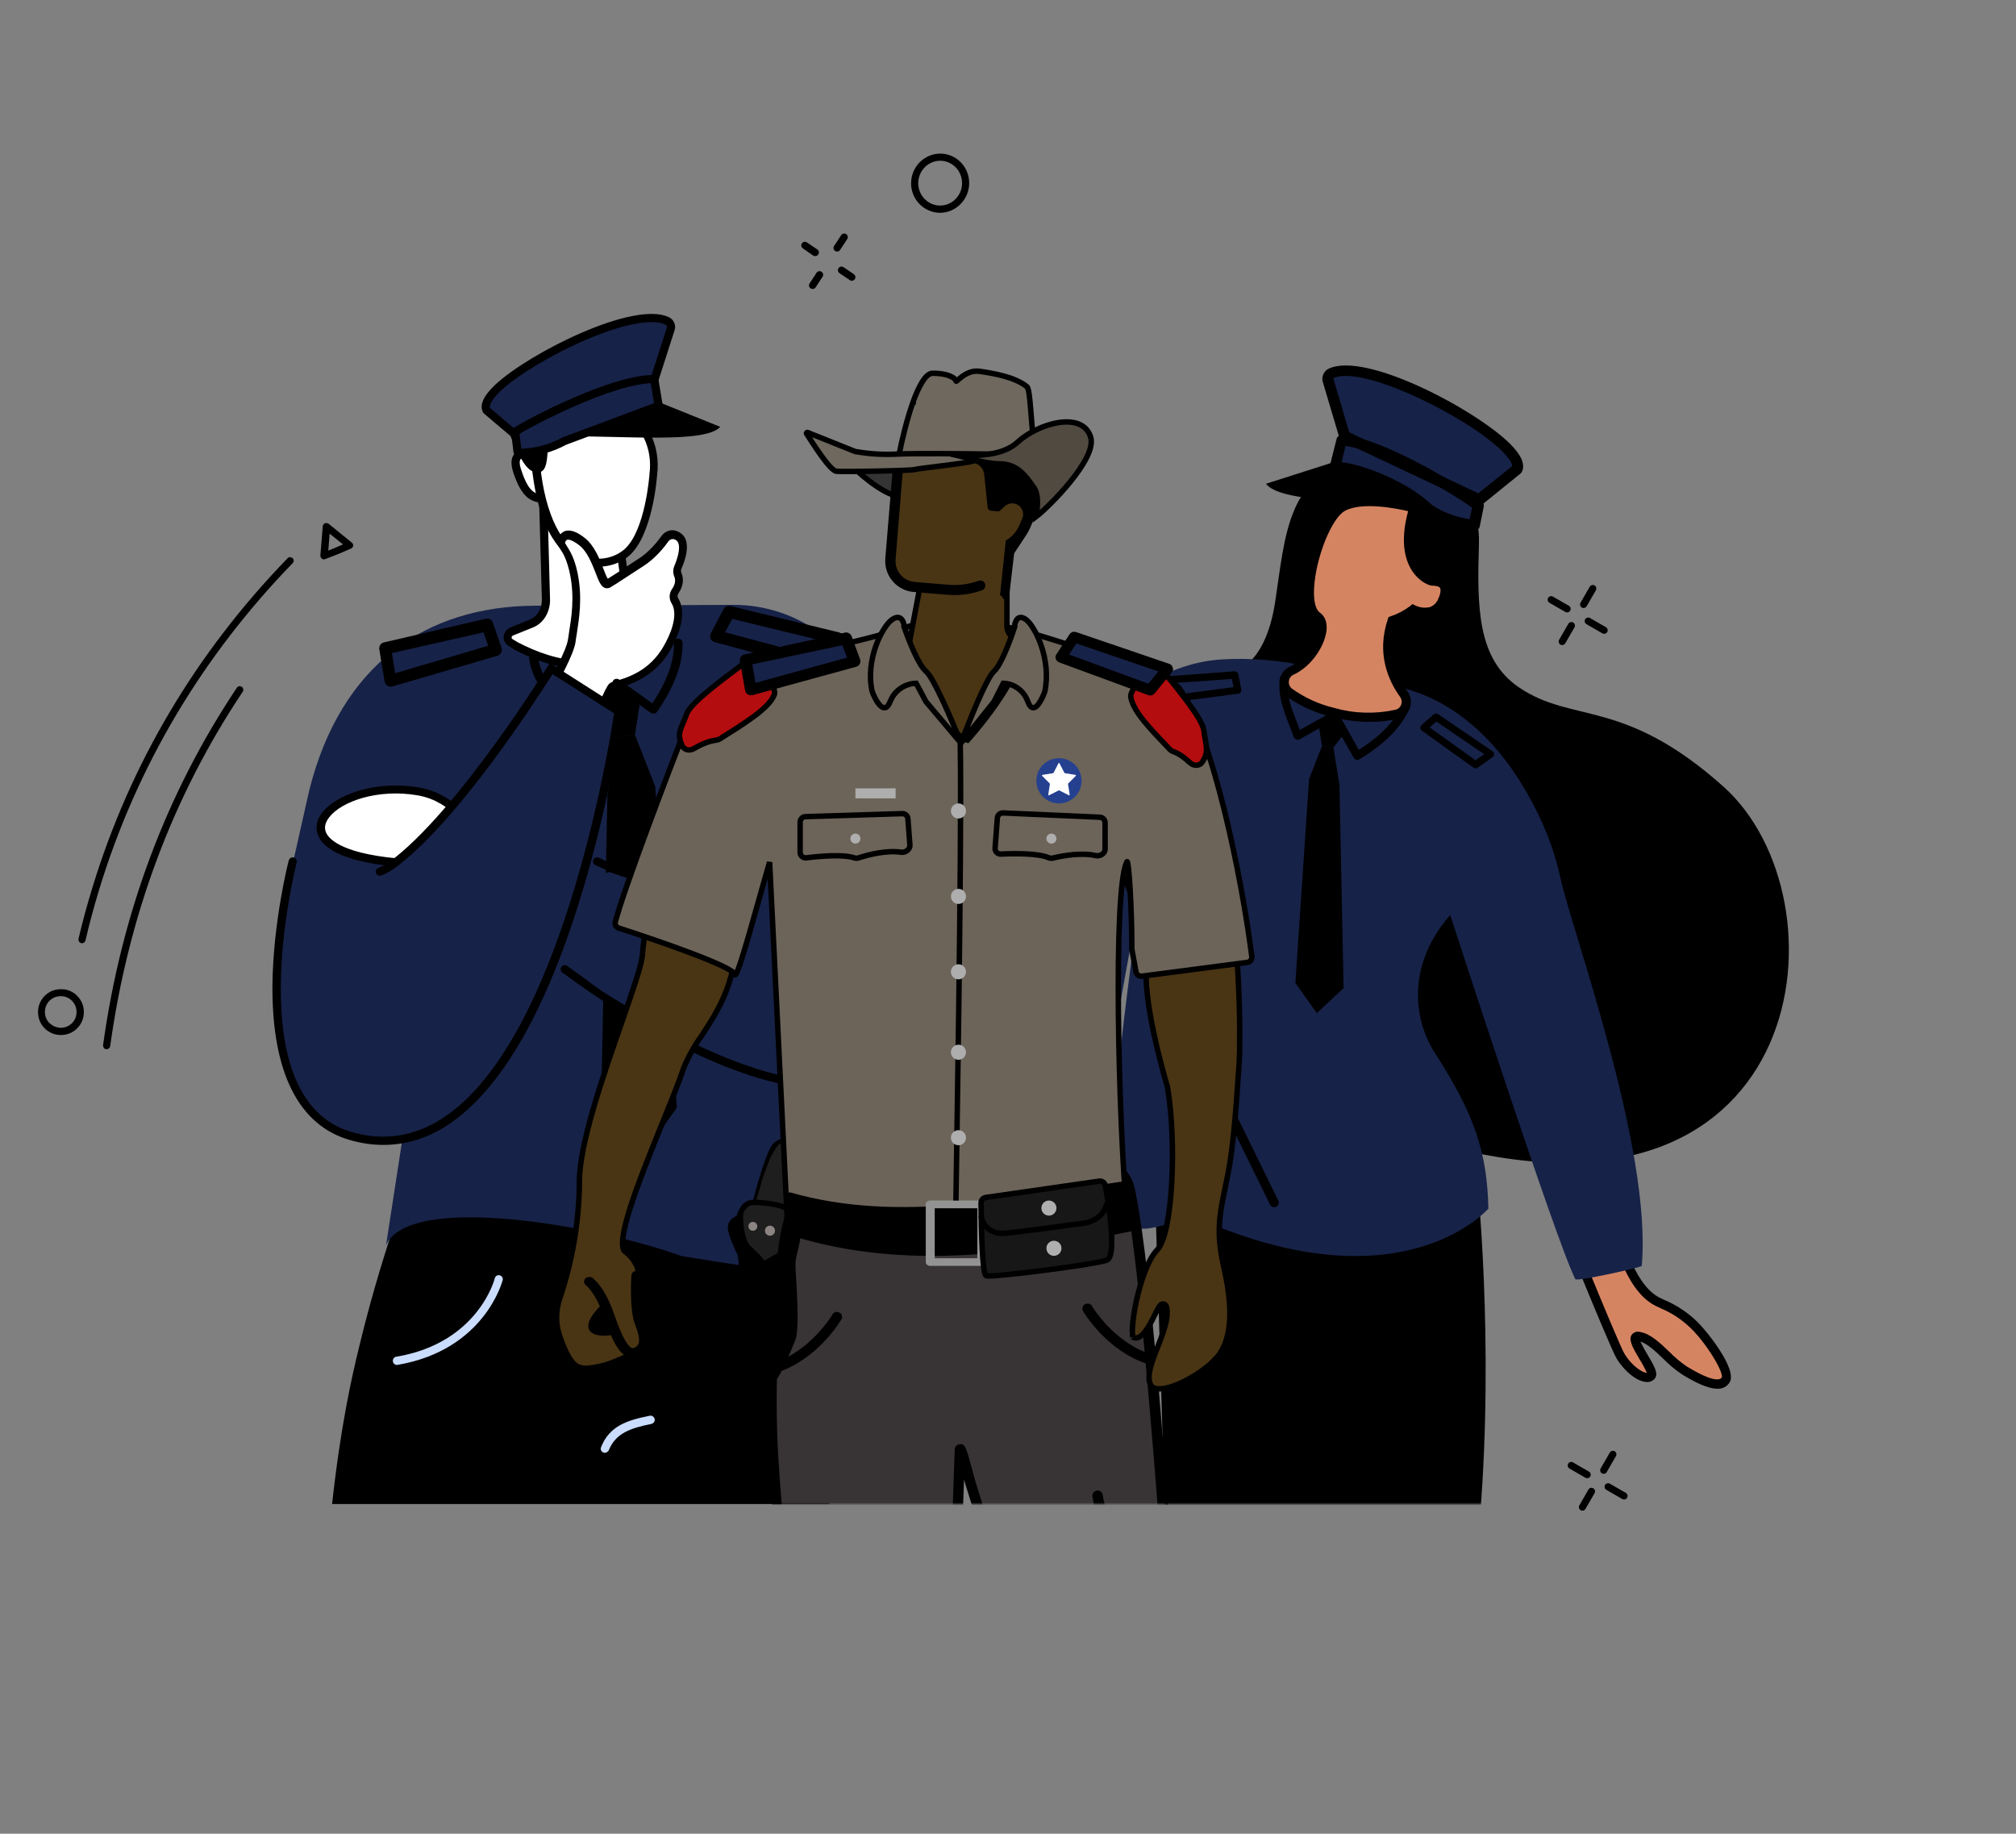 <svg xmlns="http://www.w3.org/2000/svg" width="740" height="673" viewBox="0 0 740 673" fill="none"><rect x="0" y="0" width="740" height="673" fill="#808080" stroke="none"/><path d="M219.603 552H304.403C297.603 481.7 291.003 430.7 291.003 430.7L159.303 407.7L146.203 445.2C142.303 456.6 136.903 473.3 131.903 494C129.103 505.4 125.003 523.6 121.903 552H216.503H219.603Z" fill="black"></path><path d="M222.003 533.2C221.803 533.2 221.603 533.2 221.503 533.1C220.703 532.8 220.303 531.9 220.603 531.2C223.703 523.2 230.503 521.2 238.503 519.6C239.303 519.4 240.103 520 240.303 520.8C240.503 521.6 239.903 522.4 239.103 522.6C231.803 524.1 226.003 525.8 223.403 532.4C223.103 532.8 222.603 533.2 222.003 533.2Z" fill="#CADDFF"></path><path d="M145.716 500.944C145.016 500.944 144.316 500.444 144.216 499.644C144.116 498.844 144.616 498.044 145.416 497.944C175.516 492.944 181.616 469.344 181.616 469.144C181.816 468.344 182.616 467.844 183.416 468.044C184.216 468.244 184.716 469.044 184.516 469.844C184.416 470.144 177.916 495.544 145.816 500.944C145.916 500.944 145.816 500.944 145.716 500.944Z" fill="#CADDFF"></path><path d="M292.603 501C292.403 501 292.203 501 292.003 500.9C273.203 492.7 273.703 474.9 273.703 474.7C273.703 473.9 274.403 473.2 275.303 473.3C276.103 473.3 276.803 474 276.703 474.9C276.703 475.6 276.403 490.9 293.203 498.2C294.003 498.5 294.303 499.4 294.003 500.2C293.703 500.6 293.203 501 292.603 501Z" fill="#CADDFF"></path><path d="M269.103 222C289.503 221.9 308.203 233.4 317.103 251.7C327.403 272.8 342.103 328.1 342.603 352.3C343.603 394.5 306.603 396.9 305.503 396.9C305.603 398.1 295.303 446.4 295.703 454.5C296.303 469.4 281.703 466 250.203 461C218.603 449.6 150.403 437.7 141.703 457L161.303 329.8L131.603 331.2L107.403 317.2L113.503 290.1C125.103 243.8 156.303 222.5 196.403 222.3L269.103 222Z" fill="#172248"></path><path d="M226.967 249L224.227 250.132L219.969 262.045L226.446 270.47L233.105 269.564L235.007 257.085L226.967 249Z" fill="black"></path><path d="M226.446 270.47L222.958 291.986L220.558 409.483L236.049 424L248.437 406.539L240.51 288.634L233.014 269.564L226.446 270.47Z" fill="black"></path><path d="M173.803 325.5C168.203 324.5 169.803 318 150.303 316.9C94.003 313.5 121.303 285 153.503 290.4C164.203 292.2 168.403 299.1 172.403 300.9C206.203 315.6 184.903 327.6 173.803 325.5Z" fill="white"></path><path d="M176.503 327.3C175.503 327.3 174.503 327.2 173.503 327C171.303 326.6 170.003 325.5 168.603 324.3C166.103 322.1 162.703 319.2 150.103 318.4C131.303 317.3 119.803 313.3 116.903 306.9C115.603 304.1 116.103 301 118.303 298.2C123.403 291.6 138.003 286.3 153.703 289C161.303 290.3 165.903 294.1 169.203 296.8C170.603 298 171.903 299.1 173.003 299.5C191.003 307.4 193.203 314.3 191.803 318.7C190.303 324 182.903 327.3 176.503 327.3ZM174.103 324.1C179.503 325.1 187.603 322.4 189.003 317.9C190.403 313.3 184.103 307.7 171.803 302.3C170.303 301.6 168.903 300.5 167.303 299.1C164.103 296.4 160.103 293.1 153.303 291.9C138.703 289.4 125.303 294.1 120.803 300C119.303 302 118.903 303.8 119.703 305.6C120.803 308.1 126.103 313.9 150.403 315.4C164.003 316.2 167.803 319.6 170.603 322C171.903 323.1 172.703 323.8 174.103 324.1Z" fill="black"></path><path d="M207.68 263.998H207.555C207.322 263.988 207.095 263.921 206.894 263.802C206.685 263.694 206.502 263.542 206.358 263.356C205.447 262.124 204.572 260.963 203.768 259.892C198.891 253.465 195.389 248.823 194.228 241.914C194.19 241.7 194.195 241.48 194.245 241.268C194.294 241.057 194.385 240.857 194.514 240.682C194.64 240.506 194.799 240.357 194.983 240.243C195.167 240.13 195.372 240.054 195.586 240.021C196.018 239.952 196.46 240.054 196.818 240.307C197.178 240.56 197.422 240.945 197.497 241.378C198.515 247.484 201.66 251.626 206.429 257.91L207.912 259.874L217.362 250.376C217.516 250.219 217.698 250.092 217.898 250.001C218.101 249.91 218.32 249.861 218.541 249.858C218.762 249.856 218.981 249.899 219.185 249.983C219.385 250.066 219.567 250.187 219.72 250.341C219.874 250.494 219.995 250.676 220.078 250.876C220.164 251.079 220.206 251.298 220.203 251.519C220.2 251.741 220.151 251.959 220.06 252.162C219.973 252.359 219.845 252.535 219.685 252.679L208.966 263.516C208.807 263.675 208.619 263.802 208.412 263.891C208.208 263.972 207.989 264.008 207.769 263.998H207.68Z" fill="black"></path><path d="M227.403 198.6L230.203 219.4C230.803 224.1 235.203 226.2 239.403 227.5C241.603 228.2 242.303 230.7 240.903 232.4L240.503 232.9C226.803 246.9 208.503 247 189.403 237L187.503 235.8C185.903 234.8 186.103 232.5 188.003 231.8L195.203 228.9C198.403 227.6 200.603 224.2 200.603 220.2L199.603 184.3L227.403 198.6Z" fill="white"></path><path d="M214.603 245.6C206.603 245.6 197.803 243.2 188.603 238.3C188.603 238.3 188.503 238.3 188.503 238.2L186.603 237C185.403 236.2 184.703 234.9 184.903 233.5C185.003 232.1 186.003 230.9 187.303 230.3L194.503 227.4C197.203 226.3 198.903 223.5 198.903 220.1L197.903 184.3C197.903 183.8 198.203 183.3 198.603 183C199.003 182.7 199.603 182.7 200.103 182.9L228.003 197.2C228.403 197.4 228.703 197.8 228.803 198.3L231.603 219.1C232.003 222.2 234.503 224.3 239.803 226C241.303 226.5 242.503 227.7 242.903 229.2C243.303 230.6 242.903 232.2 241.903 233.3L241.503 233.8C233.903 241.7 224.803 245.6 214.603 245.6ZM190.003 235.7C203.703 242.9 223.403 248 239.303 231.9L239.703 231.5C240.203 231 240.103 230.4 240.003 230.2C239.903 229.7 239.403 229.3 238.903 229.1C234.803 227.8 229.403 225.4 228.703 219.7L226.003 199.7L201.003 186.9L201.903 220.2C201.903 224.8 199.403 228.8 195.603 230.3L188.403 233.2C187.903 233.4 187.803 233.7 187.803 233.9C187.803 234.1 187.803 234.4 188.203 234.6L190.003 235.7Z" fill="black"></path><path d="M199.603 168.3C199.603 168.3 186.303 162 189.803 172.9C192.703 181.9 195.703 182.7 199.203 183.1C202.803 183.5 199.603 168.3 199.603 168.3Z" fill="white"></path><path d="M199.403 184.6C199.303 184.6 199.203 184.6 199.103 184.6C195.003 184.1 191.603 183 188.403 173.4C187.303 170 187.603 167.6 189.203 166.2C192.303 163.5 199.003 166.4 200.303 167C200.703 167.2 201.003 167.6 201.103 168C201.903 171.9 203.603 181.3 201.303 183.8C200.803 184.3 200.103 184.6 199.403 184.6ZM192.803 168C192.103 168 191.603 168.1 191.203 168.4C190.603 168.9 190.603 170.4 191.303 172.4C194.003 180.7 196.403 181.2 199.103 181.6C199.703 180.3 199.303 174.9 198.303 169.4C196.603 168.6 194.403 168 192.803 168Z" fill="black"></path><path d="M239.803 174.1C239.803 174.1 238.403 195.3 230.203 202.6C222.303 209.7 201.103 211.3 196.803 171.1C192.403 131 243.803 142.9 239.803 174.1Z" fill="white"></path><path d="M219.603 208C217.603 208 215.603 207.7 213.503 206.9C206.603 204.3 197.803 195.9 195.203 171.3C194.003 159.8 197.103 151.2 204.103 146.9C211.103 142.6 220.903 143.3 229.103 148.6C238.003 154.3 242.503 163.9 241.203 174.3C241.103 175.7 239.503 196.2 231.103 203.8C228.503 206.2 224.303 208 219.603 208ZM214.603 147.1C211.403 147.1 208.303 147.9 205.803 149.4C199.903 153.1 197.203 160.7 198.303 171C200.203 189 206.103 200.8 214.703 204.1C220.303 206.3 226.103 204.4 229.303 201.5C236.903 194.7 238.403 174.2 238.403 174V173.9C239.603 164.7 235.603 156.2 227.703 151.1C223.503 148.5 218.903 147.1 214.603 147.1Z" fill="black"></path><path d="M203.403 155.1C206.003 151.6 212.303 150.8 218.703 154.2C225.003 157.6 211.003 154.4 222.203 131.4C233.503 108.4 223.503 140.285 218.703 140.485C213.903 140.685 227.603 137.7 227.703 131.4C227.703 125.2 224.003 133.8 216.203 134.5C208.403 135.2 243.803 125.4 244.503 121.1C245.203 116.8 242.903 117.5 235.103 122.5C227.303 127.5 221.903 142.4 210.703 138.5C199.503 134.6 181.803 138.2 184.503 149.4C187.203 160.6 187.403 160 188.803 163.3C192.003 170.6 194.403 173.5 197.503 173.4C203.003 173.1 199.303 160.7 203.403 155.1Z" fill="black"></path><path d="M200.203 255.5C200.203 255.5 208.403 268.3 215.703 266C219.603 264.8 223.303 252.2 224.903 251.7C229.803 250.3 239.203 247.9 245.003 237.6C250.403 228 249.203 222.9 247.803 220.5C247.203 219.4 247.203 218.1 247.903 217C248.903 215.5 249.903 213.2 248.903 210.8C248.503 210 248.603 209 248.903 208.2C250.303 205 252.803 197.7 247.903 196.2C246.603 195.8 245.103 196.3 244.303 197.4C242.703 199.6 239.503 203.6 235.403 206.2C229.703 209.8 226.303 212.3 223.403 213.9C220.903 215.3 219.703 203.1 213.803 198.4C208.603 194.3 206.803 196.4 206.303 198.3C205.803 200.2 209.003 201 210.903 210.1C213.103 220.8 210.803 229.8 210.103 234.6C209.303 240.5 200.203 255.5 200.203 255.5Z" fill="white"></path><path d="M213.903 267.8C206.303 267.8 199.203 256.8 198.903 256.3C198.603 255.8 198.603 255.2 198.903 254.7C201.403 250.6 207.903 239 208.503 234.6C208.603 233.8 208.803 232.9 208.903 231.9C209.703 226.9 211.003 219.3 209.203 210.6C208.103 205.4 206.703 203.1 205.703 201.6C205.003 200.5 204.303 199.5 204.703 198.1C205.103 196.5 206.103 195.4 207.403 194.9C209.303 194.3 211.703 195.1 214.603 197.4C218.103 200.1 220.103 205.1 221.503 208.8C222.003 210.1 222.603 211.7 223.103 212.4C224.503 211.5 226.203 210.5 228.203 209.1C230.003 207.9 232.003 206.6 234.503 205C238.303 202.6 241.403 198.7 242.903 196.6C244.103 195 246.203 194.2 248.103 194.8C249.603 195.3 250.803 196.2 251.503 197.6C253.003 200.8 251.603 205.4 250.103 208.8C249.903 209.3 249.903 209.8 250.103 210.2C251.103 212.6 250.803 215.2 249.003 217.8C248.603 218.4 248.603 219.1 249.003 219.7C250.803 222.7 251.703 228.4 246.203 238.3C240.403 248.7 230.903 251.4 225.903 252.9L225.503 253C225.103 253.6 224.203 255.4 223.503 256.9C221.003 262.3 218.903 266.5 216.103 267.3C215.403 267.7 214.703 267.8 213.903 267.8ZM202.003 255.5C204.503 259.1 210.503 266.1 215.303 264.7C217.003 264.2 219.503 258.8 220.903 255.9C222.703 252.1 223.303 250.8 224.503 250.4L225.103 250.2C230.103 248.8 238.403 246.4 243.703 237C248.803 227.9 247.703 223.3 246.503 221.4C245.503 219.8 245.603 217.8 246.603 216.3C247.803 214.6 248.103 213 247.503 211.6C247.003 210.4 247.003 209 247.503 207.8C249.103 204 249.703 200.7 248.903 199.1C248.603 198.5 248.103 198.1 247.403 197.9C246.703 197.7 245.903 198 245.403 198.6C243.803 200.9 240.403 205.1 236.103 207.8C233.603 209.4 231.603 210.7 229.803 211.9C227.503 213.4 225.703 214.6 224.003 215.6C223.403 215.9 222.803 216 222.103 215.8C220.603 215.3 219.803 213.4 218.603 210.2C217.303 206.9 215.503 202.3 212.603 200.1C209.703 197.9 208.503 198 208.203 198.1C207.803 198.2 207.503 198.8 207.403 199.2C207.403 199.4 207.803 199.9 208.003 200.3C209.003 201.9 210.803 204.5 212.003 210.3C213.903 219.5 212.503 227.4 211.703 232.7C211.503 233.7 211.403 234.5 211.303 235.3C210.803 240.2 203.903 252.2 202.003 255.5Z" fill="black"></path><path d="M227.103 261.2L202.403 245.5C202.403 245.5 169.003 299.5 143.703 317.9C131.403 326.8 107.703 315.2 107.703 315.2C107.703 315.2 84.503 404.4 128.803 417C202.603 438 227.103 261.2 227.103 261.2Z" fill="#172248"></path><path d="M140.703 420.2C136.703 420.2 132.503 419.6 128.403 418.4C109.603 413 99.803 393.5 100.003 361.8C100.203 338.3 105.903 316 106.003 315.8C106.203 315 107.003 314.5 107.803 314.7C108.603 314.9 109.103 315.7 108.903 316.5C108.703 317.4 86.803 403.4 129.203 415.5C141.003 418.9 152.203 417.1 162.603 410.3C206.303 381.8 223.703 273.2 225.403 261.8L202.803 247.4C197.403 255.9 167.903 302 144.503 318.9C143.103 319.9 141.603 320.7 139.903 321.3C139.103 321.6 138.303 321.2 138.003 320.4C137.703 319.6 138.103 318.8 138.903 318.5C140.303 318 141.603 317.3 142.703 316.5C167.503 298.5 200.703 245.1 201.003 244.6L201.803 243.3L228.603 260.4L228.503 261.4C228.503 261.7 224.203 291.9 214.303 325.4C200.903 370.6 184.003 400 164.203 413C156.803 417.8 148.903 420.2 140.703 420.2Z" fill="black"></path><path d="M301.503 399.5C273.703 399.5 234.703 378 206.403 356.9C205.703 356.4 205.603 355.5 206.103 354.8C206.603 354.1 207.503 354 208.203 354.5C236.503 375.6 279.303 399.2 306.403 396.3C307.203 396.2 308.003 396.8 308.103 397.6C308.203 398.4 307.603 399.2 306.803 399.3C305.003 399.4 303.203 399.5 301.503 399.5Z" fill="black"></path><path d="M264.003 331.5C248.403 331.5 219.903 318.1 218.503 317.5C217.803 317.1 217.403 316.3 217.803 315.5C218.203 314.8 219.003 314.4 219.803 314.8C220.103 315 254.903 331.2 267.603 328.1C288.903 322.9 283.803 295.5 283.703 295.3C283.503 294.5 284.103 293.7 284.903 293.5C285.703 293.3 286.503 293.9 286.703 294.7C286.803 295 292.303 325.1 268.303 331C267.103 331.4 265.703 331.5 264.003 331.5Z" fill="black"></path><path d="M204.966 160.106C229.251 159.884 258.961 162.836 264.365 156.655L242.551 147.864C239.625 145.153 216.032 150.346 204.966 160.106Z" fill="black"></path><path d="M239.696 140.531C239.757 140.501 239.812 140.461 239.858 140.412C239.88 140.387 239.895 140.358 239.904 140.326L239.911 140.303L239.919 140.279L246.192 120.721C246.192 120.721 246.192 120.721 246.192 120.721C246.367 120.175 246.337 119.585 246.107 119.06L246.102 119.048L246.096 119.035C245.875 118.504 245.472 118.07 244.959 117.811C242.233 116.444 237.829 116.375 232.246 117.488C226.742 118.584 220.395 120.765 214.015 123.527C201.225 129.063 188.6 136.806 182.652 142.447C180.644 144.367 179.398 145.996 178.773 147.365C178.168 148.692 178.178 149.688 178.544 150.521L178.545 150.522C178.567 150.573 178.6 150.617 178.642 150.651L178.648 150.656L178.654 150.661L191.692 161.715L191.693 161.716C191.718 161.737 191.744 161.756 191.772 161.772L191.905 161.757C191.988 161.748 192.069 161.726 192.147 161.693L239.696 140.531Z" fill="#172248" stroke="black" stroke-width="3"></path><path d="M207.12 161.907L207.212 161.858L207.309 161.822L241.45 149.057C241.549 149.009 241.632 148.935 241.691 148.845C241.729 148.77 241.74 148.685 241.725 148.603L241.722 148.587L241.719 148.572L240.201 139.489L240.198 139.472L240.196 139.455C240.185 139.38 240.146 139.311 240.086 139.263L240.068 139.248L240.05 139.232C239.979 139.171 239.889 139.136 239.794 139.136C236.146 139.105 231.45 140.069 226.307 141.642C221.188 143.208 215.73 145.345 210.593 147.587C200.295 152.081 191.432 156.934 189.322 158.325L189.316 158.329L189.309 158.334C189.248 158.373 189.201 158.429 189.172 158.494L189.167 158.505L189.162 158.515C189.132 158.582 189.121 158.655 189.13 158.727L189.131 158.737L189.132 158.746L189.98 165.85C189.996 165.954 190.049 166.05 190.131 166.12C190.212 166.19 190.316 166.229 190.424 166.231L191.778 166.182C197.149 165.925 202.393 164.464 207.12 161.907Z" fill="#172248" stroke="black" stroke-width="3"></path><path d="M300.627 245.437L300.623 245.436L262.433 235.185C262.188 235.114 261.959 234.996 261.759 234.837C261.569 234.665 261.414 234.456 261.304 234.224C261.194 233.989 261.141 233.732 261.147 233.474C261.154 233.215 261.221 232.961 261.342 232.733L261.342 232.733L261.344 232.73L266.027 223.807C266.216 223.461 266.505 223.182 266.854 223.006C267.208 222.858 267.598 222.819 267.975 222.894L307.834 232.575L307.843 232.577L307.852 232.579C308.116 232.633 308.36 232.758 308.561 232.941L308.561 232.941L308.565 232.945C308.781 233.136 308.952 233.374 309.065 233.64L309.069 233.649L309.073 233.657C309.193 233.912 309.251 234.192 309.243 234.473C309.221 234.74 309.127 234.995 308.971 235.21L308.965 235.218L308.96 235.225L302.609 244.742C302.35 245.11 301.96 245.362 301.521 245.448L301.516 245.449L301.423 245.468C301.159 245.52 300.886 245.51 300.627 245.437ZM265.717 231.807L265.419 232.362L266.028 232.526L299.983 241.647L300.33 241.74L300.529 241.441L304.198 235.929L304.594 235.334L303.9 235.166L268.903 226.66L268.527 226.568L268.344 226.909L265.717 231.807Z" fill="black" stroke="black"></path><path d="M240.267 261.828L240.051 261.891C239.847 261.929 239.636 261.923 239.434 261.875C239.232 261.821 239.041 261.732 238.871 261.61L225.391 251.962C225.225 251.838 225.082 251.686 224.971 251.512C224.881 251.325 224.822 251.125 224.797 250.919C224.773 250.712 224.785 250.503 224.832 250.3C224.888 250.104 224.972 249.916 225.084 249.744C225.208 249.578 225.362 249.437 225.537 249.325C225.722 249.227 225.925 249.167 226.134 249.15C226.339 249.112 226.549 249.118 226.751 249.167C226.953 249.22 227.144 249.31 227.314 249.431L239.46 258.147C244.895 249.902 247.532 242.674 247.373 235.977C247.37 235.771 247.408 235.567 247.485 235.376C247.562 235.184 247.676 235.01 247.82 234.862C248.111 234.566 248.506 234.393 248.921 234.379C249.13 234.372 249.339 234.407 249.534 234.482C249.729 234.557 249.907 234.671 250.057 234.816C250.358 235.108 250.533 235.506 250.544 235.926C250.691 243.627 247.621 251.895 241.175 261.24C240.969 261.549 240.654 261.769 240.293 261.856L240.267 261.828Z" fill="black"></path><path d="M143.319 252C142.804 251.996 142.306 251.804 141.914 251.458C141.537 251.108 141.278 250.642 141.175 250.129L139.222 238.238C139.15 237.682 139.285 237.12 139.599 236.663C139.913 236.206 140.382 235.889 140.913 235.776L178.386 227.061C178.914 226.927 179.471 227.016 179.935 227.307C180.412 227.577 180.77 228.027 180.935 228.562L184.08 237.721C184.178 238.009 184.218 238.315 184.198 238.62C184.177 238.925 184.097 239.222 183.961 239.493C183.835 239.772 183.647 240.017 183.413 240.207C183.179 240.402 182.912 240.552 182.627 240.65L143.939 251.975C143.733 252 143.525 252 143.319 251.975V252ZM143.867 239.69L145.058 247.076L179.196 237.007L177.457 232.083L143.867 239.69Z" fill="black"></path><path d="M259.1 308C258.752 307.995 258.412 307.886 258.123 307.684L247.967 300.609C247.776 300.48 247.612 300.312 247.486 300.115C247.361 299.917 247.277 299.695 247.239 299.462C247.192 299.228 247.191 298.987 247.237 298.752C247.283 298.518 247.375 298.295 247.508 298.099C247.634 297.901 247.798 297.731 247.989 297.599C248.179 297.467 248.394 297.375 248.619 297.328C249.078 297.252 249.547 297.35 249.941 297.605L259.292 304.166L275.618 297.901L275.101 291.972L249.079 291.617C248.847 291.614 248.618 291.56 248.408 291.459C248.194 291.376 248.003 291.241 247.852 291.063C247.686 290.895 247.556 290.693 247.469 290.47C247.391 290.249 247.352 290.015 247.354 289.779C247.364 289.3 247.557 288.845 247.891 288.512C248.224 288.179 248.672 287.995 249.136 288L276.691 288.455C277.125 288.458 277.542 288.628 277.861 288.931C278.18 289.234 278.378 289.649 278.416 290.095L279.201 298.949C279.217 299.345 279.117 299.738 278.914 300.075C278.705 300.411 278.395 300.668 278.032 300.806L259.618 307.881C259.44 307.951 259.252 307.991 259.062 308H259.1Z" fill="black"></path><path d="M254.004 330.582L224.249 320.213C223.147 319.829 221.952 320.462 221.669 321.595C218.63 333.764 214.072 355.983 215.203 359C216.373 362.12 240.3 375.32 253.235 382.002C253.841 382.315 254.56 382.292 255.149 381.948L259.088 379.651C259.767 379.255 260.151 378.498 260.069 377.716L255.335 332.263C255.254 331.492 254.736 330.837 254.004 330.582Z" fill="#172248"></path><mask id="mask0_153_10" style="mask-type:alpha" maskUnits="userSpaceOnUse" x="304" y="58" width="365" height="494"><rect x="304.403" y="58.106" width="363.861" height="493.894" fill="#D9D9D9"></rect></mask><g mask="url(#mask0_153_10)"><path d="M452.691 246.394C452.691 246.394 464.43 244.922 468.092 220.744C471.755 196.567 472.485 175.297 496.682 168.705C520.88 162.113 543.605 176.027 542.875 199.486C542.145 222.946 542.235 241.868 557.546 252.267C577.34 265.743 595.91 255.928 632.576 288.674C678.724 329.888 665.323 455.292 531.877 420.85L452.691 246.394Z" fill="black"></path><path d="M482.91 225.664C482.91 225.664 486.561 229.684 494.143 228.28L482.91 225.664Z" fill="white"></path><path d="M491.031 230.256C492.196 230.257 493.358 230.148 494.503 229.931C494.724 229.89 494.935 229.807 495.124 229.684C495.313 229.562 495.476 229.404 495.604 229.219C495.731 229.034 495.821 228.826 495.869 228.606C495.916 228.386 495.919 228.159 495.879 227.937C495.838 227.716 495.754 227.505 495.632 227.316C495.51 227.128 495.352 226.965 495.167 226.837C494.982 226.709 494.773 226.619 494.553 226.572C494.333 226.525 494.106 226.521 493.885 226.562C487.369 227.763 484.28 224.597 484.145 224.462C483.839 224.142 483.419 223.954 482.976 223.94C482.533 223.925 482.102 224.084 481.775 224.383C481.448 224.682 481.253 225.097 481.232 225.539C481.211 225.981 481.366 226.413 481.662 226.742C481.809 226.966 484.898 230.256 491.031 230.256Z" fill="black"></path><path d="M530.608 705.73C523.34 710.739 507.961 717.185 482.112 709.436L493.975 447.398L542.662 438.111C542.662 438.111 549.02 503.244 542.122 568.815C537.734 611.024 535.578 653.435 535.663 695.87C535.685 697.801 535.236 699.707 534.356 701.425C533.475 703.143 532.188 704.621 530.608 705.73Z" fill="black"></path><path d="M540.471 430.452L423.944 437.01L427.91 564.391C428.379 579.259 432.976 593.704 441.188 606.11C454.365 625.998 475.417 655.263 492.065 666.751C518.318 684.753 540.471 430.452 540.471 430.452Z" fill="black"></path><path d="M385.8 445.479C386.17 445.406 386.555 445.466 386.886 445.647C387.218 445.828 387.475 446.12 387.614 446.471C389.071 450.267 392.904 461.852 388.692 469.619C383.593 478.988 382.993 496.052 377.787 496.558C372.58 497.064 377.651 480.365 375.927 479.445C374.203 478.525 369.303 489.742 368.653 495.419C368.004 501.097 368.625 511.449 364.786 512.657C359.528 514.312 355.242 507.136 355.84 489.295C356.372 472.332 376.317 459.675 374.089 449.46C374.044 449.253 374.04 449.04 374.079 448.831C374.118 448.623 374.198 448.425 374.314 448.248C374.431 448.071 374.582 447.92 374.758 447.803C374.934 447.685 375.132 447.604 375.34 447.565L385.8 445.479Z" fill="#D58462"></path><path d="M373.488 448.289C373.685 448.205 373.891 448.141 374.102 448.099L384.54 446.021C385.301 445.865 386.092 445.983 386.773 446.355C387.455 446.727 387.982 447.329 388.261 448.053C390.042 452.7 393.728 464.369 389.248 472.61C387.159 476.402 385.854 481.693 384.665 486.379C382.735 494.001 381.204 500.015 377.058 500.414C376.545 500.481 376.023 500.428 375.533 500.26C375.044 500.093 374.599 499.814 374.235 499.447C372.289 497.453 372.63 493.187 373.331 487.367C373.393 486.868 373.456 486.308 373.512 485.764C371.546 489.546 370.167 493.605 369.421 497.801C369.275 499.075 369.196 500.661 369.111 502.321C368.786 508.643 368.434 515.194 364.399 516.458C363.469 516.774 362.475 516.853 361.507 516.688C360.538 516.523 359.626 516.119 358.853 515.513C354.807 512.449 352.865 504.119 353.267 491.432C353.558 482.005 359.35 474.064 364.468 467.054C368.753 461.185 372.445 456.119 371.555 452.018C371.388 451.266 371.494 450.48 371.853 449.799C372.213 449.119 372.802 448.588 373.517 448.302L373.488 448.289ZM385.142 449.33L374.841 451.388C376.002 456.98 371.9 462.555 367.181 469.086C362.463 475.617 356.885 483.191 356.639 491.604C356.073 508.011 359.764 512.046 360.898 512.916C361.243 513.197 361.655 513.383 362.094 513.456C362.532 513.53 362.982 513.488 363.4 513.336L363.473 513.306C365.22 512.591 365.575 505.869 365.763 502.236C365.851 500.525 365.928 498.904 366.088 497.516C366.652 492.431 370.719 481.847 373.698 480.288C374.021 480.104 374.385 480.004 374.756 479.996C375.128 479.988 375.496 480.072 375.827 480.241C377.499 481.122 377.223 483.383 376.689 487.861C376.386 490.412 375.672 496.347 376.672 497.187C378.556 496.986 380.229 490.428 381.44 485.648C382.651 480.869 384.077 475.249 386.324 471.101C390.154 463.854 386.425 452.7 385.142 449.33Z" fill="black"></path><path d="M595.584 462.951C595.94 462.891 596.307 462.953 596.625 463.126C596.942 463.299 597.193 463.574 597.336 463.906C598.673 467.05 602.481 474.844 608.39 477.752C612.58 479.818 616.355 481.121 621.466 485.972C626.577 490.824 635.351 503.368 633.43 506.467C631.183 510.139 623.87 506.388 618.276 502.974C612.681 499.561 607.109 491.374 601.661 490.543C596.213 489.712 607.739 502.828 606.098 504.895C604.458 506.961 598.572 503.895 594.809 497.696C593.326 495.248 584.429 473.664 581.755 467.129C581.656 466.902 581.61 466.657 581.62 466.41C581.631 466.163 581.698 465.922 581.816 465.705C581.934 465.489 582.101 465.302 582.302 465.159C582.504 465.016 582.736 464.922 582.979 464.883L595.584 462.951Z" fill="#D58462"></path><path d="M630.386 509.679C631.275 509.735 632.164 509.549 632.955 509.14C633.747 508.73 634.412 508.113 634.879 507.354C637.834 502.581 626.488 488.409 622.635 484.76C619.28 481.56 615.376 478.992 611.109 477.179L609.143 476.236C603.784 473.597 600.156 466.275 598.898 463.243C598.606 462.565 598.096 462.004 597.449 461.65C596.801 461.296 596.054 461.169 595.325 461.289L582.732 463.265C582.242 463.349 581.775 463.541 581.368 463.826C580.96 464.112 580.62 464.484 580.373 464.916C580.131 465.348 579.99 465.829 579.961 466.323C579.931 466.817 580.015 467.312 580.205 467.769C583.665 476.202 591.877 496.091 593.382 498.561C596.291 503.356 600.864 506.995 604.256 507.208C604.848 507.278 605.448 507.198 606.001 506.976C606.555 506.755 607.044 506.398 607.424 505.939C608.862 504.142 607.222 501.38 604.75 497.191C603.785 495.638 602.911 494.029 602.133 492.373C604.717 493.148 607.626 495.922 610.446 498.606C612.563 500.778 614.897 502.727 617.411 504.423C621.725 507.062 626.667 509.679 630.386 509.679ZM595.808 464.624C597.617 468.824 601.538 476.247 607.637 479.223L609.66 480.189C613.599 481.857 617.206 484.219 620.309 487.163C626.252 492.778 632.767 503.592 631.992 505.569C631.487 506.377 629.206 507.635 619.152 501.503C616.848 499.932 614.706 498.133 612.76 496.135C609.3 492.834 605.717 489.397 601.92 488.847C601.376 488.698 600.8 488.719 600.268 488.905C599.736 489.092 599.274 489.436 598.943 489.892C597.707 491.711 599.167 494.384 601.83 498.875C602.844 500.465 603.731 502.132 604.481 503.862C603.211 503.862 599.291 501.795 596.247 496.787C595.123 494.934 588.855 479.942 583.35 466.545L595.808 464.624Z" fill="black"></path><path d="M480.517 244.675C470.135 242.325 459.478 241.422 448.849 241.992C436.683 242.654 427.611 247.157 417.534 252.188C398.661 261.621 390.782 273.235 383.963 291.403C373.223 320.018 354.327 443.579 366.129 453.677C377.931 463.775 394.979 457.349 394.979 457.349L420.157 318.87C420.157 318.87 403.019 427.413 410.003 443.579C416.987 459.746 430.718 443.467 444.187 449.048C516.015 478.785 546.335 443.579 546.335 443.579C545.886 423.197 541.403 409.216 526.71 386.475C518.678 374.044 516.375 353.909 532.327 335.84C532.327 335.84 571.038 455.371 578.25 469.475C578.744 470.441 602.582 465.152 602.627 464.591C606.492 421.726 577.07 341.758 572.802 322.375C571.535 316.489 569.746 310.728 567.454 305.16C560.197 287.832 543.987 259.42 513.724 252.188L480.517 244.675Z" fill="#172248"></path><path d="M467.71 443.074C467.968 443.076 468.223 443.014 468.452 442.895C468.652 442.8 468.831 442.666 468.979 442.501C469.126 442.337 469.24 442.144 469.312 441.935C469.384 441.725 469.414 441.504 469.399 441.283C469.385 441.062 469.326 440.847 469.227 440.649L440.783 382.68C440.587 382.278 440.238 381.97 439.815 381.825C439.391 381.68 438.927 381.709 438.525 381.905C438.123 382.102 437.815 382.45 437.67 382.873C437.525 383.297 437.553 383.76 437.75 384.162L466.205 442.131C466.343 442.413 466.557 442.65 466.823 442.817C467.089 442.984 467.396 443.073 467.71 443.074Z" fill="black"></path><path d="M442.828 423.927C443.047 423.93 443.265 423.888 443.468 423.804C443.678 423.719 443.868 423.593 444.028 423.433C444.188 423.274 444.315 423.083 444.4 422.874C444.485 422.664 444.526 422.44 444.523 422.214C444.519 421.987 444.47 421.764 444.378 421.558L436.582 402.692C436.506 402.475 436.388 402.277 436.233 402.108C436.078 401.939 435.89 401.803 435.681 401.709C435.473 401.615 435.247 401.565 435.017 401.561C434.788 401.558 434.561 401.601 434.349 401.688C434.137 401.775 433.945 401.904 433.785 402.068C433.625 402.232 433.5 402.427 433.418 402.641C433.335 402.854 433.298 403.083 433.307 403.312C433.316 403.54 433.371 403.765 433.47 403.972L441.266 422.849C441.389 423.164 441.604 423.435 441.882 423.627C442.16 423.819 442.49 423.924 442.828 423.927Z" fill="black"></path><path d="M483.449 226.18C476.023 221.081 484.471 190.502 492.885 185.988C501.299 181.474 518.936 186.404 518.936 186.404C512.364 207.931 524.171 213.265 525.811 213.265C527.451 213.265 532.675 213.569 529.395 220.542C526.115 227.516 518.734 223.72 518.734 223.72C516.418 225.492 513.82 226.862 511.05 227.775C509.508 232.272 509.087 237.078 509.825 241.775C510.563 246.472 512.437 250.918 515.285 254.726C515.741 255.351 516.036 256.078 516.144 256.843C516.253 257.609 516.171 258.389 515.907 259.116C515.643 259.842 515.204 260.493 514.63 261.01C514.055 261.527 513.362 261.895 512.612 262.082C504.936 263.785 496.958 263.557 489.392 261.419C483.581 260.051 478.097 257.556 473.249 254.075C472.611 253.586 472.11 252.941 471.793 252.203C471.476 251.464 471.354 250.657 471.439 249.858C471.523 249.059 471.812 248.295 472.276 247.639C472.74 246.984 473.365 246.458 474.091 246.113C482.606 242.182 488.358 229.571 483.449 226.18Z" fill="#D58462"></path><path d="M502.715 264.934C506.177 264.963 509.63 264.586 513.005 263.811C514.02 263.575 514.962 263.091 515.746 262.404C516.53 261.716 517.131 260.846 517.498 259.87C517.868 258.875 517.988 257.805 517.847 256.754C517.706 255.702 517.309 254.701 516.689 253.839C514.067 250.356 512.313 246.297 511.572 242.001C510.832 237.705 511.127 233.294 512.432 229.134C514.762 228.283 516.98 227.152 519.037 225.765C521.25 226.646 523.694 226.761 525.98 226.09C527.093 225.692 528.111 225.066 528.968 224.252C529.825 223.438 530.502 222.454 530.956 221.362C532.394 218.308 532.562 215.871 531.439 214.108C530.743 212.985 529.192 211.682 525.822 211.682C523.811 210.922 522.124 209.49 521.048 207.628C518.958 204.36 517.172 198.117 520.554 186.988L521.059 185.337L519.397 184.877C518.655 184.674 500.996 179.823 492.099 184.607C485.583 188.1 479.596 204.439 478.978 215.646C478.629 221.778 479.82 225.832 482.494 227.674C482.947 228.096 483.282 228.628 483.467 229.219C483.653 229.809 483.681 230.438 483.55 231.043C483.168 235.535 478.877 242.194 473.35 244.721C472.36 245.177 471.506 245.883 470.872 246.769C470.237 247.655 469.845 248.69 469.732 249.774C469.605 250.871 469.766 251.983 470.199 252.999C470.633 254.015 471.324 254.901 472.204 255.569C477.249 259.155 482.946 261.722 488.976 263.126C493.459 264.314 498.076 264.921 502.715 264.934ZM518.442 221.711L517.577 222.463C515.413 224.088 513.001 225.351 510.432 226.203L509.668 226.483L509.421 227.236C505.197 239.757 509.522 249.695 513.915 255.748C514.213 256.162 514.404 256.643 514.473 257.148C514.541 257.653 514.485 258.168 514.308 258.646C514.142 259.102 513.866 259.509 513.503 259.83C513.14 260.152 512.702 260.378 512.23 260.487C504.82 262.129 497.119 261.905 489.818 259.836C484.21 258.502 478.914 256.092 474.226 252.739C473.819 252.417 473.502 251.996 473.305 251.516C473.109 251.036 473.039 250.513 473.102 249.999C473.15 249.492 473.332 249.007 473.627 248.593C473.923 248.179 474.324 247.85 474.788 247.64C481.674 244.485 486.459 236.635 486.931 231.189C487.178 228.347 486.291 226.079 484.437 224.799C482.853 223.676 482.101 220.408 482.359 215.736C482.977 204.63 488.807 190.098 493.705 187.471C500.007 184.102 512.398 186.561 516.869 187.605C513.6 199.621 516.094 206.517 518.835 210.222C521.25 213.479 524.384 214.95 525.845 214.95C527.305 214.95 528.249 215.265 528.597 215.815C528.945 216.365 528.788 217.971 527.912 219.824C527.643 220.499 527.238 221.112 526.722 221.624C526.206 222.136 525.59 222.537 524.912 222.8C523.106 223.238 521.205 223.035 519.531 222.227L518.442 221.711Z" fill="black"></path><path d="M493.698 160.903L489.003 140.082C488.898 139.588 488.967 139.072 489.196 138.623C489.418 138.16 489.792 137.792 490.253 137.584C505.152 131.461 561.512 163.846 556.678 173.052L540.364 186.772L493.698 160.903Z" fill="#172248"></path><path d="M490.771 169.134L491.638 162.606L503.189 162.026L525.783 173.782L543.394 186.688L540.747 192.979L536.296 192.388L490.771 169.134Z" fill="#172248"></path><path d="M542.759 185.456C542.516 185.423 542.278 185.355 542.055 185.252L492.715 162.007C492.464 161.882 492.24 161.71 492.054 161.5C491.873 161.291 491.742 161.043 491.671 160.775L485.551 140.178C485.272 139.237 485.346 138.226 485.76 137.336C486.156 136.443 486.858 135.721 487.741 135.301C501.295 128.882 541.648 150.378 554.211 162.813C558.458 167.049 559.912 170.405 558.644 173.125C558.517 173.398 558.328 173.638 558.091 173.825L544.182 185.081C543.784 185.404 543.285 185.576 542.773 185.566L542.759 185.456ZM495.228 158.659L542.624 181.063L555.066 171.074C555.123 170.293 554.296 168.488 551.349 165.568C538.73 152.998 500.088 133.743 489.404 138.781L495.228 158.659Z" fill="black"></path><path d="M539.569 194.659C533.823 193.917 528.319 191.889 523.465 188.726L489.312 172.674C488.911 172.46 488.587 172.126 488.386 171.718C488.195 171.301 488.156 170.83 488.277 170.387L490.603 161.131C490.707 160.673 490.98 160.271 491.367 160.004C491.742 159.728 492.203 159.595 492.667 159.628C508.659 160.786 539.593 180.6 543.905 183.98C544.204 184.21 544.429 184.522 544.553 184.878C544.68 185.226 544.706 185.602 544.629 185.963L543.157 193.248C543.051 193.73 542.772 194.156 542.374 194.446C541.976 194.737 541.486 194.872 540.995 194.826L539.569 194.659ZM492.42 169.753L525.201 185.073L525.445 185.215C529.66 188.013 534.448 189.833 539.458 190.542L540.332 186.27C534.014 181.812 508.219 165.752 493.888 163.651L492.42 169.753Z" fill="black"></path><path d="M526.393 186.174C501.07 183.909 469.811 184.563 464.709 177.546L488.237 170.03C491.526 167.395 515.695 174.882 526.393 186.174Z" fill="black"></path><path d="M541.4 281.956C541.198 281.922 541.006 281.841 540.84 281.72L521.893 268.155C521.738 268.04 521.608 267.895 521.51 267.729C521.42 267.559 521.366 267.372 521.35 267.179C521.335 266.983 521.366 266.785 521.441 266.602C521.516 266.419 521.632 266.257 521.781 266.127L526.225 262.207C526.45 262.015 526.728 261.897 527.022 261.868C527.313 261.857 527.6 261.933 527.846 262.088L547.836 275.689C548.016 275.802 548.161 275.961 548.258 276.15C548.357 276.338 548.413 276.546 548.422 276.759C548.439 276.972 548.405 277.187 548.322 277.384C548.232 277.576 548.09 277.74 547.912 277.857L542.422 281.755C542.14 281.947 541.793 282.022 541.457 281.965L541.4 281.956ZM524.777 266.971L541.62 279.034L544.793 276.775L527.246 264.832L524.777 266.971Z" fill="black"></path><path d="M497.99 278.826L497.775 278.795C497.579 278.746 497.397 278.655 497.239 278.529C497.082 278.399 496.95 278.24 496.85 278.062L488.897 263.914C488.801 263.736 488.738 263.541 488.71 263.34C488.706 263.135 488.736 262.932 488.797 262.737C488.86 262.542 488.955 262.359 489.078 262.196C489.207 262.042 489.357 261.908 489.525 261.799C489.701 261.701 489.894 261.636 490.093 261.608C490.296 261.595 490.498 261.624 490.689 261.694C490.884 261.743 491.067 261.834 491.225 261.96C491.381 262.09 491.513 262.248 491.613 262.427L498.77 275.194C506.888 270.009 512.134 264.597 514.704 258.523C514.784 258.337 514.901 258.169 515.046 258.029C515.191 257.888 515.362 257.778 515.549 257.704C515.924 257.557 516.342 257.562 516.712 257.719C516.9 257.798 517.069 257.914 517.21 258.061C517.352 258.208 517.462 258.382 517.535 258.574C517.681 258.959 517.674 259.387 517.514 259.768C514.527 266.739 508.479 272.908 499.027 278.668C498.721 278.862 498.355 278.931 498.002 278.862L497.99 278.826Z" fill="black"></path><path d="M475.878 271.397L475.77 271.366C475.572 271.299 475.393 271.185 475.249 271.032C475.096 270.887 474.976 270.71 474.898 270.514C474.419 269.226 473.952 268.007 473.525 266.884C470.918 260.128 469.053 255.255 469.769 249.007C469.789 248.813 469.849 248.625 469.944 248.454C470.039 248.284 470.167 248.135 470.322 248.015C470.474 247.895 470.648 247.806 470.835 247.754C471.022 247.702 471.217 247.687 471.41 247.712C471.8 247.759 472.156 247.958 472.401 248.264C472.648 248.572 472.763 248.965 472.72 249.357C472.081 254.876 473.762 259.23 476.312 265.835L477.103 267.897L487.609 262.051C487.781 261.954 487.969 261.89 488.165 261.861C488.362 261.832 488.562 261.845 488.754 261.898C488.945 261.951 489.123 262.042 489.278 262.165C489.43 262.286 489.557 262.436 489.651 262.606C489.745 262.776 489.804 262.964 489.826 263.157C489.849 263.353 489.832 263.553 489.774 263.742C489.717 263.933 489.62 264.11 489.491 264.261C489.367 264.409 489.213 264.53 489.039 264.615L477.106 271.301C476.93 271.398 476.736 271.461 476.536 271.487C476.339 271.505 476.142 271.482 475.955 271.419L475.878 271.397Z" fill="black"></path><path d="M430.069 257.686C429.762 257.638 429.481 257.483 429.276 257.249C429.081 257.013 428.966 256.721 428.949 256.415L428.801 249.371C428.805 249.044 428.934 248.73 429.161 248.494C429.387 248.258 429.695 248.116 430.021 248.098L453.146 246.378C453.473 246.347 453.798 246.448 454.05 246.657C454.312 246.855 454.487 247.147 454.54 247.471L455.634 253.042C455.668 253.217 455.665 253.397 455.627 253.572C455.589 253.746 455.515 253.911 455.411 254.055C455.312 254.205 455.179 254.33 455.022 254.42C454.866 254.511 454.694 254.575 454.515 254.606L430.441 257.727C430.316 257.723 430.192 257.704 430.071 257.672L430.069 257.686ZM431.45 250.621L431.529 254.995L452.778 252.197L452.161 249.198L431.45 250.621Z" fill="black"></path><path d="M489.119 260.71L490.859 261.43L493.563 268.995L489.45 274.345L485.222 273.769L484.013 265.845L489.119 260.71Z" fill="black"></path><path d="M489.449 274.345L491.664 288.008L493.189 362.622L483.351 371.841L475.484 360.752L480.518 285.879L485.278 273.769L489.449 274.345Z" fill="black"></path></g><mask id="mask1_153_10" style="mask-type:alpha" maskUnits="userSpaceOnUse" x="164" y="81" width="348" height="471"><rect x="164.381" y="81.213" width="346.838" height="470.787" fill="#D9D9D9"></rect></mask><g mask="url(#mask1_153_10)"><path d="M414.461 436.123C422.715 473.638 429.937 609.46 435.344 650.545C440.75 691.63 430.721 769.611 430.721 769.611H398.468C398.468 769.611 395.951 699.142 392.443 668.292C391.581 660.739 389.548 653.366 386.417 646.439C381.547 635.564 373.83 616.827 370.383 599.287C366.872 581.189 362.29 563.315 356.661 545.759C355.588 542.643 352.534 529.251 352.328 532.532C350.677 582.366 344.445 754.919 344.238 768.868C344.238 768.868 320.302 773.759 310.933 768.414C310.933 768.414 293.971 681.23 294.177 638.804C294.177 618.416 285.015 569.407 283.488 525.598C282.644 495.82 284.787 466.032 289.885 436.681C289.885 436.681 407.61 405.026 414.461 436.123Z" fill="#383435"></path><path d="M324.738 772.707C319.146 772.707 313.615 772.026 309.984 769.941C309.749 769.815 309.544 769.639 309.385 769.426C309.227 769.202 309.115 768.95 309.055 768.683C308.89 767.816 292.072 680.838 292.299 638.68C292.299 629.642 290.462 614.557 288.316 597.1C285.696 576.01 282.435 549.742 281.61 525.578C280.806 495.673 282.976 465.763 288.089 436.289C288.153 435.933 288.318 435.603 288.564 435.339C288.806 435.083 289.112 434.898 289.451 434.803C293.228 433.792 382.682 410.04 409.136 426.136C410.953 427.146 412.54 428.522 413.798 430.178C415.055 431.833 415.955 433.731 416.441 435.752C421.476 458.698 426.14 517.963 430.246 570.253C432.764 603.27 435.281 634.326 437.365 650.339C442.751 691.156 432.846 769.116 432.743 769.879C432.696 770.341 432.477 770.768 432.129 771.074C431.78 771.38 431.329 771.543 430.865 771.53H398.612C398.126 771.521 397.661 771.329 397.309 770.993C396.957 770.656 396.745 770.2 396.714 769.714C396.714 769.013 394.196 698.935 390.709 668.601C389.821 661.221 387.796 654.024 384.704 647.264C380.206 637.277 372.096 617.797 368.526 599.7C365.005 581.693 360.451 563.903 354.886 546.419C354.618 545.697 354.267 544.459 353.854 542.994C353.194 562.824 352.142 592.828 351.027 624.276C348.778 687.978 346.24 760.181 346.116 768.951C346.097 769.378 345.946 769.789 345.683 770.127C345.413 770.466 345.033 770.699 344.61 770.787C338.058 772.051 331.409 772.742 324.738 772.851V772.707ZM312.604 767.052C319.661 770.333 335.179 768.518 342.36 767.217C342.691 753.557 345.105 684.882 347.251 623.988C348.572 586.369 349.83 550.835 350.429 532.367C350.391 532.095 350.408 531.819 350.478 531.554C350.548 531.29 350.671 531.042 350.838 530.824C351.005 530.607 351.213 530.426 351.451 530.29C351.69 530.155 351.952 530.068 352.224 530.035C354.288 529.808 354.556 530.922 356.95 539.754C357.548 541.983 358.126 544.088 358.435 545.037C364.096 562.672 368.699 580.629 372.22 598.812C375.769 616.538 383.714 635.708 388.15 645.572C391.358 652.678 393.446 660.237 394.341 667.982C397.498 695.778 399.892 756.363 400.325 767.651H429.07C430.473 756.157 438.377 687.771 433.486 650.731C431.423 634.594 428.926 603.435 426.346 570.439C422.219 518.273 417.617 459.152 412.624 436.454C412.23 434.95 411.527 433.544 410.56 432.327C409.603 431.089 408.393 430.069 407.011 429.334C383.528 415.055 302.183 435.36 291.453 438.146C286.567 466.986 284.494 496.233 285.262 525.474C286.088 549.432 289.183 574.566 291.948 596.687C294.012 614.33 296.075 629.456 295.951 638.762C295.745 678.259 310.706 757.808 312.46 767.135L312.604 767.052Z" fill="black"></path><path d="M412.645 565.033H412.315C407.857 564.248 402.575 559.667 400.986 549.226C400.945 548.977 400.954 548.723 401.015 548.478C401.075 548.233 401.185 548.003 401.337 547.802C401.479 547.598 401.663 547.427 401.877 547.299C402.09 547.171 402.328 547.089 402.575 547.059C402.823 547.017 403.078 547.026 403.323 547.086C403.568 547.147 403.798 547.257 403.999 547.41C404.202 547.555 404.374 547.739 404.505 547.952C404.636 548.165 404.724 548.401 404.762 548.648C406.021 557.129 410.004 560.782 413.016 561.256C413.264 561.279 413.505 561.351 413.724 561.468C413.944 561.585 414.138 561.745 414.296 561.937C414.457 562.127 414.578 562.347 414.653 562.585C414.727 562.822 414.753 563.072 414.729 563.32C414.708 563.568 414.637 563.81 414.52 564.03C414.403 564.249 414.242 564.443 414.048 564.599C413.858 564.76 413.638 564.882 413.401 564.956C413.163 565.031 412.913 565.057 412.665 565.033H412.645Z" fill="black"></path><path d="M421.931 500.753C421.734 500.751 421.539 500.716 421.353 500.65C406.248 495.842 397.87 481.769 397.519 481.17C397.305 480.742 397.261 480.248 397.395 479.788C397.522 479.326 397.826 478.933 398.241 478.694C398.657 478.447 399.151 478.366 399.624 478.467C400.095 478.572 400.508 478.853 400.78 479.251C400.78 479.396 408.827 492.706 422.509 497.06C422.94 497.192 423.307 497.479 423.54 497.864C423.78 498.245 423.875 498.699 423.809 499.144C423.728 499.589 423.503 499.995 423.169 500.299C422.822 500.591 422.384 500.751 421.931 500.753Z" fill="black"></path><path d="M284.396 503.972C283.943 503.97 283.505 503.81 283.158 503.518C282.811 503.232 282.584 502.828 282.518 502.384C282.442 501.935 282.53 501.473 282.766 501.084C283.019 500.707 283.388 500.424 283.818 500.279C297.541 495.904 305.465 482.636 305.547 482.47C305.656 482.237 305.819 482.032 306.022 481.872C306.225 481.714 306.456 481.595 306.703 481.521C306.955 481.48 307.213 481.48 307.466 481.521C307.719 481.563 307.963 481.647 308.188 481.769C308.394 481.868 308.576 482.009 308.725 482.182C308.884 482.389 308.996 482.628 309.055 482.883C309.107 483.135 309.107 483.395 309.055 483.647C309.011 483.899 308.913 484.138 308.766 484.348C308.436 484.947 300.037 499.041 284.932 503.849C284.758 503.909 284.579 503.95 284.396 503.972Z" fill="black"></path><path d="M219.271 527.394L190.381 517.674L219.271 527.394Z" fill="#22408F"></path><path d="M212.682 433.515V433.509C212.682 426.763 214.801 417.219 217.828 406.786C220.847 396.379 224.737 385.195 228.223 375.202L228.223 375.2C228.34 374.864 228.455 374.529 228.571 374.196C230.368 369.008 232.04 364.183 233.319 360.189C234.666 355.979 235.619 352.57 235.782 350.627C238.136 322.602 249.095 304.703 251.176 301.511L251.371 301.211L251.332 300.856C250.97 297.542 249.852 281.695 259.051 269.558C263.359 263.901 271.152 260.375 278.164 258.255C285.133 256.148 291.114 255.493 291.569 255.45L291.621 255.445L291.672 255.435C291.806 255.408 291.947 255.405 292.082 255.428C292.211 255.469 292.327 255.526 292.426 255.595C292.516 255.677 292.582 255.766 292.627 255.855C292.672 255.95 292.695 256.045 292.697 256.138C292.695 257.099 292.366 268.694 290.862 281.999C290.107 288.668 289.06 295.747 287.616 302.122C286.167 308.517 284.338 314.117 282.056 317.883L282.055 317.885C272.315 334.039 270.299 340.702 269.854 348.586L269.854 348.587C269.094 362.405 262.778 372.143 257.582 380.086C254.908 383.778 252.704 387.718 251.01 391.834L250.997 391.865L250.987 391.896C249.195 397.222 246.186 404.622 243.004 412.449L242.962 412.551L242.96 412.557C242.487 413.738 242.005 414.939 241.518 416.153C237.944 425.056 234.086 434.665 231.568 442.524C229.337 449.409 228.626 453.382 228.523 455.696C228.422 457.969 228.899 458.89 229.4 459.283L229.411 459.291C234.31 463.034 235.204 468.097 234.809 472.413C234.41 476.759 232.702 480.218 232.587 480.433L232.58 480.447L232.573 480.462C232.501 480.606 232.351 480.757 232.115 480.849C231.874 480.93 231.601 480.929 231.361 480.845L231.341 480.838L231.321 480.832L223.404 478.441L222.862 478.277L222.443 478.657C221.024 479.945 219.531 481.547 218.468 483.044C217.939 483.79 217.488 484.547 217.216 485.253C216.962 485.913 216.778 486.745 217.105 487.494C217.284 487.917 217.615 488.211 217.93 488.41C218.256 488.616 218.643 488.772 219.054 488.889C219.877 489.125 220.931 489.248 222.123 489.248H222.15L222.177 489.247C225.593 489.061 228.848 487.845 231.382 485.785L231.418 485.757L231.45 485.725C231.509 485.667 231.599 485.612 231.717 485.581L231.761 485.57L231.804 485.554C231.929 485.509 232.07 485.489 232.213 485.499L232.221 485.499C232.364 485.508 232.495 485.547 232.604 485.606L232.619 485.614L232.635 485.622C232.762 485.685 232.868 485.765 232.949 485.852C233.866 486.984 234.506 488.258 234.837 489.595C235.168 490.928 235.188 492.305 234.896 493.644C234.749 494.113 234.412 494.629 233.871 495.177C233.323 495.732 232.611 496.273 231.806 496.784C230.196 497.805 228.311 498.644 226.876 499.197L226.847 499.208L226.819 499.221C223.266 500.848 219.38 501.861 215.378 502.201C214.306 502.232 213.244 502.049 212.273 501.67C212.269 501.668 212.266 501.667 212.263 501.666L212.258 501.664C211.852 501.494 210.974 501.128 209.768 499.543C208.503 497.881 206.87 494.868 205.111 489.335C204.023 485.499 204.024 481.492 205.115 477.658C205.115 477.657 205.115 477.657 205.115 477.657L205.302 477.005C210.115 462.89 212.6 448.246 212.682 433.515Z" fill="#493514" stroke="black" stroke-width="2"></path><path d="M222.08 476.228C221.556 475.314 219.816 473.57 218.249 472.106C217.282 471.202 217.393 469.617 218.501 468.891L219.59 468.178C219.954 467.94 220.386 467.827 220.82 467.856L231.204 468.553C232.084 468.612 232.824 469.241 233 470.106C233.31 471.627 233.651 473.563 233.651 474.545V482.963C233.651 483.804 235.58 489.697 236.544 491.38C237.262 492.633 236.366 493.984 235.72 494.617C235.629 494.706 235.525 494.779 235.415 494.842C234.392 495.426 232.453 496.431 231.723 496.431C230.759 496.431 228.83 493.064 227.866 492.222C226.901 491.38 223.044 477.912 222.08 476.228Z" fill="#493514"></path><path d="M232.248 498.262C231.601 498.258 230.962 498.136 230.372 497.904C227.308 496.756 224.785 492.519 221.743 483.386C219.111 475.854 216.307 472.672 214.819 471.467C214.526 471.138 214.367 470.734 214.366 470.318C214.381 469.906 214.565 469.512 214.883 469.207C215.214 468.913 215.646 468.721 216.113 468.661C216.582 468.626 217.052 468.725 217.45 468.944C219.607 470.695 222.714 474.461 225.453 482.388C228.667 491.803 230.738 494.27 231.925 494.741C232.054 494.741 232.27 494.873 232.831 494.647C234.729 493.837 235.462 492.124 233.111 486.098C230.954 480.694 231.687 468.529 231.795 468.002C231.799 467.78 231.858 467.562 231.968 467.362C232.089 467.157 232.249 466.973 232.442 466.816C232.636 466.664 232.864 466.548 233.111 466.477C233.36 466.43 233.617 466.43 233.866 466.477C234.13 466.477 234.39 466.536 234.621 466.646C234.852 466.739 235.058 466.874 235.225 467.042C235.406 467.21 235.546 467.409 235.635 467.626C235.716 467.838 235.752 468.061 235.743 468.285C235.743 468.398 235.053 480.298 236.908 485.081C238.288 488.621 240.855 495.174 234.621 497.829C233.896 498.164 233.09 498.344 232.27 498.356L232.248 498.262Z" fill="black"></path><path d="M399.996 297.347C399.97 297.301 399.945 297.257 399.923 297.217L410.507 253.487C410.513 253.487 410.519 253.487 410.525 253.487C411.009 253.465 411.71 253.442 412.57 253.434C414.291 253.419 416.638 253.467 419.152 253.721C421.671 253.975 424.326 254.432 426.674 255.222C429.036 256.015 430.992 257.113 432.221 258.586C437.637 265.071 443.59 277.277 443.939 299.44L443.943 299.674L444.049 299.881L444.049 299.881L444.049 299.881L444.05 299.881L444.052 299.886L444.065 299.912C444.077 299.936 444.096 299.975 444.122 300.028C444.172 300.134 444.249 300.297 444.349 300.518C444.548 300.961 444.839 301.638 445.198 302.56C445.914 304.402 446.902 307.221 447.967 311.096C450.098 318.845 452.541 330.819 453.759 347.654L453.759 347.657C455.02 364.219 455.123 376.146 455.02 384.001V384.014V384.014V384.015V384.015V384.015V384.015V384.015V384.015V384.016V384.016V384.016V384.016V384.017V384.017V384.017V384.017V384.018V384.018V384.019V384.019V384.019V384.02V384.02V384.021V384.021V384.022V384.022V384.023V384.023V384.024V384.024V384.025V384.026V384.026V384.027V384.027V384.028V384.029V384.03V384.03V384.031V384.032V384.033V384.033V384.034V384.035V384.036V384.037V384.038V384.038V384.039V384.04V384.041V384.042V384.043V384.044V384.045V384.046V384.047V384.048V384.049V384.051V384.052V384.053V384.054V384.055V384.056V384.058V384.059V384.06V384.061V384.063V384.064V384.065V384.066V384.068V384.069V384.071V384.072V384.073V384.075V384.076V384.078V384.079V384.081V384.082V384.084V384.085V384.087V384.088V384.09V384.091V384.093V384.095V384.096V384.098V384.1V384.101V384.103V384.105V384.107V384.108V384.11V384.112V384.114V384.116V384.117V384.119V384.121V384.123V384.125V384.127V384.129V384.131V384.133V384.135V384.137V384.139V384.141V384.143V384.145V384.147V384.149V384.151V384.154V384.156V384.158V384.16V384.162V384.165V384.167V384.169V384.171V384.174V384.176V384.178V384.181V384.183V384.185V384.188V384.19V384.193V384.195V384.197V384.2V384.202V384.205V384.207V384.21V384.212V384.215V384.218V384.22V384.223V384.225V384.228V384.231V384.233V384.236V384.239V384.242V384.244V384.247V384.25V384.253V384.256V384.258V384.261V384.264V384.267V384.27V384.273V384.276V384.279V384.282V384.284V384.287V384.29V384.293V384.297V384.3V384.303V384.306V384.309V384.312V384.315V384.318V384.321V384.325V384.328V384.331V384.334V384.337V384.341V384.344V384.347V384.35V384.354V384.357V384.36V384.364V384.367V384.371V384.374V384.377V384.381V384.384V384.388V384.391V384.395V384.398V384.402V384.405V384.409V384.413V384.416V384.42V384.423V384.427V384.431V384.434V384.438V384.442V384.446V384.449V384.453V384.457V384.461V384.464V384.468V384.472V384.476V384.48V384.484V384.488V384.491V384.495V384.499V384.503V384.507V384.511V384.515V384.519V384.523V384.527V384.531V384.535V384.54V384.544V384.548V384.552V384.556V384.56V384.564V384.569V384.573V384.577V384.581V384.586V384.59V384.594V384.599V384.603V384.607V384.612V384.616V384.62V384.625V384.629V384.634V384.638V384.642V384.647V384.651V384.656V384.66V384.665V384.67V384.674V384.679V384.683V384.688V384.693V384.697V384.702V384.707V384.711V384.716V384.721V384.725V384.73V384.735V384.74V384.744V384.749V384.754V384.759V384.764V384.769V384.774V384.778V384.783V384.788V384.793V384.798V384.803V384.808V384.813V384.818V384.823V384.828V384.833V384.838V384.843V384.849V384.854V384.859V384.864V384.869V384.874V384.88V384.885V384.89V384.895V384.9V384.906V384.911V384.916V384.922V384.927V384.932V384.938V384.943V384.948V384.954V384.959V384.965V384.97V384.976V384.981V384.987V384.992V384.998V385.003V385.009V385.014V385.02V385.025V385.031V385.037V385.042V385.048V385.054V385.059V385.065V385.071V385.076V385.082V385.088V385.094V385.099V385.105V385.111V385.117V385.123V385.129V385.134V385.14V385.146V385.152V385.158V385.164V385.17V385.176V385.182V385.188V385.194V385.2V385.206V385.212V385.218V385.224V385.23V385.236V385.243V385.249V385.255V385.261V385.267V385.273V385.28V385.286V385.292V385.298V385.305V385.311V385.317V385.324V385.33V385.336V385.343V385.349V385.355V385.362V385.368V385.375V385.381V385.387V385.394V385.4V385.407V385.413V385.42V385.426V385.433V385.44V385.446V385.453V385.459V385.466V385.473V385.479V385.486V385.493V385.499V385.506V385.513V385.519V385.526V385.533V385.54V385.547V385.553V385.56V385.567V385.574V385.581V385.588V385.594V385.601V385.608V385.615V385.622V385.629V385.636V385.643V385.65V385.657V385.664V385.671V385.678V385.685V385.692V385.699V385.707V385.714V385.721V385.728V385.735V385.742V385.75V385.757V385.764V385.771V385.778V385.786V385.793V385.8V385.808V385.815V385.822V385.83V385.837V385.844V385.852V385.859V385.866V385.874V385.881V385.889V385.896V385.904V385.911V385.919V385.926V385.934V385.941V385.949V385.956V385.964V385.972V385.979V385.987V385.994V386.002V386.01V386.017V386.025V386.033V386.041V386.048V386.056V386.064V386.072V386.079V386.087V386.095C454.875 390.72 454.629 393.586 454.506 394.929L454.505 394.943L454.504 394.958C453.861 405.252 452.704 420.138 451.08 429.02C450.614 431.529 450.144 433.793 449.707 435.905C447.656 445.8 446.303 452.331 449.184 464.887C452.612 479.828 452.146 490.25 447.755 496.792C445.411 500.271 439.687 504.599 434.053 507.281C431.247 508.617 428.56 509.496 426.418 509.683C424.242 509.873 422.964 509.34 422.391 508.3C421.692 507.034 421.606 505.333 422.005 503.203C422.401 501.086 423.244 498.709 424.216 496.195C424.455 495.576 424.703 494.948 424.952 494.315C425.702 492.411 426.469 490.465 427.082 488.593C427.898 486.1 428.486 483.615 428.396 481.375C428.375 480.84 428.334 480.389 428.267 480.029C428.21 479.724 428.102 479.286 427.809 478.965C427.631 478.77 427.359 478.593 427.003 478.567C426.671 478.542 426.405 478.659 426.238 478.762C425.932 478.95 425.699 479.25 425.539 479.479C425.191 479.977 424.8 480.728 424.391 481.544C424.254 481.815 424.114 482.098 423.97 482.39C423.664 483.006 423.339 483.663 422.986 484.344C421.94 486.361 420.745 488.401 419.434 489.713C418.784 490.365 418.164 490.776 417.583 490.952C417.064 491.108 416.526 491.093 415.924 490.806C415.917 490.791 415.909 490.773 415.9 490.75C415.839 490.599 415.775 490.347 415.727 489.971C415.632 489.226 415.622 488.17 415.704 486.86C415.868 484.251 416.388 480.793 417.197 477.148C418.006 473.504 419.096 469.705 420.387 466.411C421.69 463.089 423.156 460.387 424.673 458.842L424.675 458.84C425.506 457.988 426.191 456.699 426.77 455.163C427.356 453.609 427.865 451.714 428.301 449.572C429.174 445.286 429.774 439.927 430.094 434.143C430.734 422.579 430.262 409.202 428.57 399.125C428.567 399.112 428.565 399.098 428.564 399.091C428.56 399.071 428.556 399.054 428.554 399.046C428.549 399.029 428.545 399.012 428.542 399L428.538 398.986C428.532 398.964 428.525 398.938 428.517 398.909C428.497 398.839 428.468 398.738 428.431 398.612L428.396 398.489C428.324 398.244 428.23 397.917 428.115 397.515C427.844 396.57 427.46 395.213 427.008 393.546C426.104 390.211 424.926 385.64 423.833 380.66C422.739 375.678 421.733 370.3 421.168 365.347C420.6 360.37 420.487 355.913 421.129 352.728C421.499 350.886 421.4 348.634 420.993 346.159C420.584 343.671 419.853 340.89 418.909 337.963C417.021 332.108 414.256 325.587 411.419 319.511C408.579 313.43 405.656 307.771 403.445 303.634C402.338 301.565 401.409 299.876 400.756 298.703C400.43 298.116 400.172 297.659 399.996 297.347ZM415.95 490.853C415.95 490.853 415.949 490.851 415.947 490.848C415.949 490.851 415.95 490.852 415.95 490.853Z" fill="#493514" stroke="black" stroke-width="2"></path><path d="M307.281 315.819C307.01 315.826 306.741 315.77 306.497 315.654L292.712 309.36C292.402 309.216 292.132 308.996 291.928 308.721C291.736 308.439 291.623 308.111 291.598 307.771L290.834 296.133C290.823 295.88 290.865 295.627 290.958 295.39C291.035 295.142 291.169 294.916 291.35 294.73C291.521 294.54 291.733 294.392 291.969 294.297C292.202 294.188 292.455 294.132 292.712 294.132L322.448 293.801C322.948 293.796 323.43 293.989 323.789 294.338C324.131 294.703 324.329 295.179 324.346 295.679C324.346 296.183 324.146 296.666 323.79 297.022C323.434 297.378 322.951 297.578 322.448 297.578L294.734 297.887L295.292 306.389L307.26 311.837L320.879 305.646C321.108 305.543 321.352 305.48 321.602 305.46C321.848 305.458 322.092 305.5 322.324 305.584C322.556 305.67 322.766 305.803 322.943 305.976C323.128 306.143 323.275 306.347 323.376 306.575C323.482 306.802 323.544 307.047 323.562 307.297C323.561 307.543 323.519 307.787 323.438 308.019C323.345 308.247 323.213 308.457 323.046 308.638C322.879 308.823 322.675 308.971 322.448 309.072L308.003 315.695C307.762 315.83 307.494 315.908 307.219 315.922L307.281 315.819Z" fill="black"></path><path d="M370.734 299.683L400.408 300.157L401.254 309.402L381.423 316.789L370.507 309.402L370.734 299.683Z" fill="#172248"></path><path d="M277.276 441.231C278.774 435.306 282.309 422.865 284.467 420.496C287.163 417.534 295.253 417.534 293.456 422.47C292.017 426.42 288.662 437.281 287.163 442.218" stroke="black" stroke-width="2"></path><path d="M288.234 460.483L280.928 463.222H278.189C276.666 461.396 273.622 457.56 273.622 456.83C273.622 456.099 272.405 450.437 271.796 447.697C272.1 446.48 272.892 443.862 273.622 443.131C274.353 442.401 276.362 441.609 277.275 441.305L278.189 438.565L280.015 432.173L282.755 424.867L285.494 420.301C286.408 419.692 288.417 418.474 289.147 418.474C289.878 418.474 291.887 419.083 292.8 419.387L298.28 425.78L295.54 432.173L291.887 440.392L290.06 445.871L289.147 452.264L288.234 460.483Z" fill="#1E1E1E"></path><path d="M292.8 419.387C294.627 420.909 298.28 424.319 298.28 425.78C298.28 427.241 293.409 438.565 290.974 444.044" stroke="black" stroke-width="2"></path><path d="M292.8 440.391C293.714 440.391 295.54 440.939 295.54 443.131C295.54 445.871 293.714 445.871 291.887 447.697" stroke="black" stroke-width="2"></path><path d="M269.713 357.592C269.003 354.753 242.07 345.429 227.155 340.617C226.176 340.301 225.594 339.322 225.859 338.328C229.281 325.461 245.137 283.879 253.055 263.638C253.092 263.544 253.134 263.457 253.185 263.37C261.298 249.536 282.629 241.178 292.543 238.653C292.701 238.613 292.853 238.595 293.016 238.594C304.744 238.512 325.59 232.554 334.907 229.47C335.111 229.402 335.31 229.37 335.525 229.37C345.488 229.374 365.88 229.562 370.261 230.292C374.607 231.017 400.639 238.318 430.386 250.8C431.486 251.262 432.458 251.988 433.133 252.972C445.315 270.724 455.689 321.398 459.495 351.026C459.634 352.115 458.861 353.094 457.772 353.236L419.193 358.268C418.136 358.406 417.157 357.691 416.966 356.643L415.494 348.545C415.472 348.427 415.462 348.307 415.462 348.187C415.453 332.643 414.367 316.289 413.729 316.238C413.586 316.227 413.594 316.456 413.531 316.586C408.493 326.934 410.543 411.865 413.582 444.853C413.606 445.11 413.585 445.349 413.491 445.588C407.937 459.695 330.606 454.56 290.74 450.028C289.769 449.918 289.049 449.122 289.001 448.145L282.497 316.418C278.5 329.947 270.451 360.544 269.713 357.592Z" fill="#6C6459" stroke="black" stroke-width="2"></path><path d="M270.883 448.61C271.187 446.175 272.709 441.305 276.362 441.305C280.928 441.305 289.147 442.218 290.06 444.958" stroke="black" stroke-width="2"></path><path d="M441.944 268.282C441.459 263.743 431.733 252.27 427.634 247.115C427.117 246.465 426.36 246.032 425.529 246.016C418.514 245.883 417.034 250.743 415.352 254.294C415.117 254.789 414.985 255.334 415.077 255.875C416 261.257 422.498 267.776 429.356 274.993C429.786 275.445 430.351 275.737 430.938 275.946C432.934 276.657 435.112 278.345 436.823 279.936C438.141 281.161 440.296 281.225 441.294 279.728C444.024 275.631 442.489 273.377 441.944 268.282Z" fill="#B40D0F" stroke="black" stroke-width="2"></path><path d="M277.276 502.491C275.814 498.107 273.014 472.659 271.796 460.482C270.579 458.047 268.143 452.629 268.143 450.437C268.143 448.245 270.579 447.088 271.796 446.784C271.796 449.524 272.344 455.551 274.536 457.743C276.728 459.934 279.406 462.004 280.015 464.135L286.408 460.482C287.017 455.003 288.782 444.044 290.974 444.044C293.714 444.044 292.8 449.524 292.8 453.177C292.8 456.829 290.974 460.482 290.974 464.135C290.974 467.788 292.8 486.966 290.974 491.532C289.147 496.098 286.408 502.491 284.581 505.23C282.755 507.97 279.102 507.97 277.276 502.491Z" fill="black" stroke="black" stroke-width="2"></path><circle cx="276.352" cy="450.082" r="1.625" transform="rotate(15 276.352 450.082)" fill="#8C8482"></circle><circle cx="282.627" cy="451.683" r="1.845" fill="#8C8482"></circle><path d="M332.305 182.388C326.509 183.112 317.212 175.445 313.288 171.52L336.833 168.803C337.739 173.03 338.101 181.663 332.305 182.388Z" fill="#343434" stroke="black" stroke-width="2"></path><path d="M428.492 245.435L394.208 233.785L389.348 241.216L422.112 253.229L428.492 245.435Z" fill="#172248"></path><path d="M421.83 254.197L421.83 254.197L421.823 254.194L389.063 242.142C388.928 242.089 388.805 242.012 388.7 241.914C388.602 241.805 388.527 241.679 388.476 241.543C388.429 241.412 388.414 241.271 388.43 241.133C388.447 240.994 388.496 240.861 388.573 240.745L388.573 240.745L388.577 240.739L393.431 233.316C393.559 233.129 393.738 232.985 393.947 232.899C394.157 232.837 394.38 232.837 394.591 232.897L428.861 244.583L428.878 244.589L428.895 244.594C429.026 244.634 429.145 244.708 429.238 244.81L429.238 244.81L429.247 244.819C429.364 244.943 429.452 245.093 429.504 245.255L429.51 245.273L429.516 245.29C429.569 245.434 429.587 245.589 429.571 245.741C429.546 245.865 429.488 245.981 429.404 246.077L429.392 246.091L429.38 246.106L423.01 253.912C422.846 254.101 422.615 254.221 422.366 254.246L422.366 254.245L422.355 254.247L422.274 254.256C422.124 254.27 421.972 254.25 421.83 254.197ZM391.572 239.664L390.869 240.719L392.059 241.157L421.19 251.881L421.86 252.127L422.311 251.573L425.995 247.047L426.902 245.933L425.542 245.469L395.443 235.2L394.715 234.952L394.288 235.592L391.572 239.664Z" fill="black" stroke="black" stroke-width="2"></path><path d="M355.497 271.233C355.355 271.393 355.233 271.53 355.13 271.645C354.539 271.487 353.812 271.125 352.958 270.516C351.885 269.752 350.699 268.664 349.45 267.322C346.954 264.637 344.283 261.019 341.844 257.17C339.406 253.324 337.22 249.279 335.683 245.755C334.914 243.993 334.315 242.376 333.927 240.99C333.542 239.617 333.385 238.543 333.433 237.801L339.688 204.803L369.61 207.254V229.331C369.494 230.911 370.147 232.25 370.978 233.354C371.705 234.32 372.641 235.198 373.453 235.96C373.564 236.064 373.672 236.166 373.777 236.266C374.724 237.161 375.356 237.826 375.6 238.399C375.705 238.644 375.71 238.813 375.673 238.956C375.632 239.112 375.507 239.359 375.133 239.69L374.893 239.903L374.821 240.216C373.312 246.795 368.353 254.722 363.673 261.089C361.348 264.252 359.118 266.995 357.47 268.947C356.646 269.923 355.968 270.7 355.497 271.233Z" fill="#493514" stroke="black" stroke-width="2"></path><path d="M335.551 215.536L369.579 218.342L372.034 188.731C372.273 185.869 371.944 182.988 371.065 180.255C370.187 177.521 368.777 174.987 366.917 172.8C365.056 170.612 362.784 168.811 360.231 167.497C357.661 166.179 354.856 165.387 351.977 165.165L337.532 163.968C335.595 163.808 333.674 164.422 332.189 165.675C330.704 166.928 329.776 168.718 329.608 170.654L326.74 205.239C326.636 206.494 326.784 207.757 327.174 208.954C327.563 210.152 328.187 211.26 329.009 212.214C329.817 213.183 330.814 213.977 331.94 214.545C333.06 215.109 334.28 215.446 335.53 215.536H335.551Z" fill="#493514"></path><path d="M369.578 220.241H369.413C369.169 220.214 368.931 220.144 368.712 220.034C368.49 219.924 368.293 219.769 368.134 219.58C367.967 219.394 367.842 219.174 367.768 218.936C367.693 218.697 367.058 218.549 367.088 218.301L370.218 188.503C370.435 185.882 370.133 183.243 369.327 180.739C368.522 178.234 367.23 175.914 365.526 173.91C363.821 171.907 361.738 170.259 359.395 169.063C357.052 167.867 354.496 167.145 351.873 166.939L337.428 165.763C335.992 165.643 334.567 166.097 333.465 167.025C332.363 167.953 331.673 169.28 331.547 170.716L328.741 205.321C328.66 206.325 328.779 207.335 329.092 208.293C329.382 209.259 329.874 210.152 330.536 210.913C331.185 211.687 331.986 212.319 332.889 212.771C333.781 213.231 334.756 213.512 335.757 213.596L348.138 214.607C351.871 214.922 355.628 214.437 359.157 213.183C359.621 212.997 360.138 212.997 360.602 213.183C361.054 213.399 361.403 213.785 361.572 214.256C361.737 214.73 361.708 215.249 361.492 215.702C361.275 216.154 360.889 216.502 360.416 216.671C356.382 218.095 352.092 218.651 347.829 218.301L335.447 217.269C333.941 217.166 332.472 216.752 331.135 216.052C329.791 215.371 328.597 214.429 327.623 213.281C326.648 212.133 325.913 210.802 325.46 209.366C325.006 207.933 324.838 206.426 324.965 204.929L327.833 170.365C328.038 167.931 329.2 165.677 331.065 164.098C332.93 162.52 335.344 161.746 337.779 161.946L352.224 163.122C355.327 163.389 358.347 164.258 361.118 165.681C363.894 167.104 366.362 169.06 368.381 171.438C370.4 173.813 371.929 176.563 372.881 179.531C373.834 182.498 374.191 185.625 373.932 188.73L370.341 219.517C370.303 220.001 369.795 221.003 369.435 221.329C369.083 221.644 370.051 220.092 369.578 220.096V220.241Z" fill="black"></path><path d="M370.28 206.064L376.347 196.902C378.384 193.861 379.677 190.383 380.123 186.75V186.585C380.803 181.189 380.411 175.712 378.967 170.468C374.18 153.96 361.118 149.977 349.645 152.825C347.61 153.31 345.489 153.31 343.454 152.825C341.311 152.428 339.303 151.499 337.614 150.122L334.147 147.233C333.548 146.743 344.211 150.283 343.454 150.122C342.72 149.957 346.088 157.253 345.354 157.418C344.607 157.575 360.094 153.911 343.454 150.122C361.016 156.086 355.821 163.205 339.819 157.418C337.983 161.091 329.174 158.293 331.919 163.824L328.844 167.951L356.764 169.808C357.908 169.882 358.989 170.357 359.818 171.149C360.645 171.947 361.158 173.017 361.262 174.162L362.521 186.192C362.541 186.52 362.681 186.828 362.913 187.059C363.149 187.284 363.455 187.422 363.78 187.451L366.607 187.719L371.415 185.965L370.28 206.064Z" fill="black"></path><path d="M366.731 187.699L368.795 185.821C369.465 185.19 370.332 184.811 371.25 184.748C372.171 184.685 373.086 184.932 373.85 185.45C374.599 185.992 375.144 186.769 375.398 187.658C375.647 188.546 375.582 189.494 375.212 190.34L374.119 192.858C373.198 194.987 371.66 196.791 369.703 198.037L367.35 199.523L366.731 187.699Z" fill="#493514"></path><path d="M417.081 451.518C370.734 461.134 328.349 466.272 287.388 452.487C287.388 452.487 288.564 437.197 289.906 437.589C330.413 449.206 372.113 439.465 414.539 433.233L417.081 451.518Z" fill="black"></path><path d="M360.379 464.597H341.435C341.005 464.584 340.595 464.439 340.281 464.188C339.982 463.924 339.816 463.57 339.82 463.203V441.992C339.817 441.81 339.858 441.63 339.938 441.462C340.018 441.294 340.137 441.141 340.288 441.012C340.438 440.884 340.617 440.783 340.814 440.714C341.011 440.645 341.223 440.611 341.435 440.613H360.343C360.556 440.611 360.767 440.645 360.964 440.714C361.161 440.783 361.34 440.884 361.491 441.012C361.641 441.141 361.76 441.294 361.841 441.462C361.921 441.63 361.961 441.81 361.959 441.992V463.203C361.963 463.57 361.797 463.924 361.497 464.188C361.192 464.432 360.796 464.577 360.379 464.597ZM343.104 461.809H358.745V443.446H343.104V461.809Z" fill="#939393"></path><path d="M361.96 468.196C360.571 467.584 360.162 451.093 360.118 441.469C360.114 440.474 360.845 439.633 361.829 439.491L403.465 433.503C404.516 433.352 405.503 434.048 405.699 435.092C407.51 444.753 409.72 461.286 406.262 462.505C401.647 464.131 363.806 469.009 361.96 468.196Z" fill="#171717" stroke="black" stroke-width="2"></path><path d="M360.114 446.148C360.422 448.608 362.697 453.343 369.339 452.605C375.98 451.867 391.17 449.838 397.935 448.915C400.395 448.608 405.499 446.701 406.237 441.535" stroke="black" stroke-width="2"></path><circle cx="386.865" cy="458.14" r="2.767" fill="#AFAFAF"></circle><circle cx="385.02" cy="443.38" r="2.767" fill="#AFAFAF"></circle><path d="M252.046 262.062C253.572 257.66 266.954 248.139 272.466 243.931C273.072 243.468 273.833 243.234 274.588 243.343C282.499 244.483 283.125 249.539 284.201 253.38C284.366 253.968 284.396 254.595 284.15 255.154C281.911 260.255 273.348 265.4 264.268 271.162C263.787 271.468 263.227 271.619 262.66 271.682C260.088 271.97 256.979 273.426 254.621 274.784C253.168 275.62 251.225 275.298 250.475 273.8C248.061 268.975 250.304 267.091 252.046 262.062Z" fill="#B40D0F" stroke="black" stroke-width="2"></path><path d="M352.734 272.726C355.636 264.953 362.124 248.798 364.86 246.365C367.41 244.098 370.697 235.394 372.308 230.481C372.416 228.453 373.442 225.006 376.675 227.439C379.909 229.873 386.003 241.972 383.516 253.8C382.272 257.292 379.287 262.925 377.297 257.518C375.307 252.11 370.457 250.758 368.28 250.758L364.86 257.518L352.734 272.726Z" fill="#6C6459"></path><path d="M372.633 229.467C372.534 229.782 372.426 230.121 372.308 230.481M372.308 230.481C370.697 235.394 367.41 244.098 364.86 246.365C362.124 248.798 355.636 264.953 352.734 272.726L364.86 257.518L368.28 250.758C370.457 250.758 375.307 252.11 377.297 257.518C379.287 262.925 382.272 257.292 383.516 253.8C386.003 241.972 379.909 229.873 376.675 227.439C373.442 225.006 372.416 228.453 372.308 230.481Z" stroke="black" stroke-width="2"></path><path d="M352.734 272.726C349.661 264.953 342.792 248.798 339.895 246.365C337.195 244.098 333.714 235.394 332.009 230.481C331.894 228.453 330.808 225.006 327.384 227.439C323.961 229.873 317.508 241.972 320.142 253.8C321.459 257.292 324.619 262.925 326.726 257.518C328.833 252.11 333.969 250.758 336.273 250.758L339.895 257.518L352.734 272.726Z" fill="#6C6459"></path><path d="M331.664 229.467C331.769 229.782 331.884 230.121 332.009 230.481M332.009 230.481C333.714 235.394 337.195 244.098 339.895 246.365C342.792 248.798 349.661 264.953 352.734 272.726L339.895 257.518L336.273 250.758C333.969 250.758 328.833 252.11 326.726 257.518C324.619 262.925 321.459 257.292 320.142 253.8C317.508 241.972 323.961 229.873 327.384 227.439C330.808 225.006 331.894 228.453 332.009 230.481Z" stroke="black" stroke-width="2"></path><path d="M352.478 272.726C353.142 311.424 350.889 436.923 350.889 440.613" stroke="black" stroke-width="2"></path><circle cx="351.812" cy="297.632" r="2.767" fill="#AEAEAE"></circle><circle cx="351.812" cy="328.996" r="2.767" fill="#AEAEAE"></circle><circle cx="351.812" cy="356.669" r="2.767" fill="#AEAEAE"></circle><circle cx="351.812" cy="386.188" r="2.767" fill="#AEAEAE"></circle><circle cx="351.812" cy="417.552" r="2.767" fill="#AEAEAE"></circle><circle cx="313.991" cy="307.779" r="1.845" fill="#AEAEAE"></circle><path d="M293.697 312.825V301.723C293.697 300.642 294.555 299.757 295.634 299.724L331.198 298.614C332.267 298.58 333.173 299.394 333.254 300.46L333.998 310.173C334.12 311.771 332.306 313.02 330.721 312.776C325.667 312 318.95 313.584 315.116 314.869C314.583 315.047 314.005 314.998 313.473 314.819C309.675 313.539 301.39 314.15 296.007 314.835C294.79 314.99 293.697 314.051 293.697 312.825Z" stroke="black" stroke-width="2"></path><circle cx="385.943" cy="307.779" r="1.845" fill="#AEAEAE"></circle><path d="M365.256 311.277L366.094 300.207C366.175 299.13 367.097 298.312 368.177 298.36L403.722 299.935C404.791 299.983 405.633 300.862 405.634 301.931L405.642 311.672C405.644 313.276 403.741 314.383 402.179 314.021C397.198 312.867 390.381 313.939 386.46 314.931C385.915 315.069 385.343 314.976 384.826 314.757C381.135 313.194 372.828 313.179 367.408 313.456C366.183 313.518 365.164 312.5 365.256 311.277Z" stroke="black" stroke-width="2"></path><rect x="313.991" y="289.33" width="14.759" height="3.69" fill="#AEAEAE"></rect><circle cx="388.71" cy="286.562" r="8.302" fill="#25408F"></circle><path d="M388.532 280.116C388.607 279.971 388.814 279.971 388.888 280.116L390.708 283.659C390.737 283.715 390.792 283.755 390.854 283.765L394.786 284.401C394.947 284.427 395.011 284.624 394.896 284.739L392.089 287.565C392.044 287.61 392.024 287.674 392.033 287.737L392.643 291.673C392.668 291.834 392.501 291.955 392.355 291.882L388.8 290.086C388.744 290.057 388.677 290.057 388.62 290.086L385.065 291.882C384.92 291.955 384.752 291.834 384.777 291.673L385.387 287.737C385.397 287.674 385.376 287.61 385.331 287.565L382.524 284.739C382.41 284.624 382.474 284.427 382.634 284.401L386.566 283.765C386.629 283.755 386.683 283.715 386.712 283.659L388.532 280.116Z" fill="white"></path><path d="M310.891 232.137L314.065 240.806L275.286 251.62L273.329 240.434L310.891 232.137Z" fill="#172248"></path><path d="M275.608 255.162C275.101 255.158 274.611 254.981 274.225 254.663C273.854 254.34 273.6 253.911 273.498 253.439L271.576 242.487C271.506 241.976 271.639 241.457 271.947 241.037C272.256 240.616 272.718 240.324 273.241 240.22L310.113 232.193C310.631 232.07 311.179 232.152 311.636 232.42C312.106 232.669 312.458 233.083 312.621 233.576L315.715 242.011C315.811 242.276 315.851 242.558 315.831 242.839C315.811 243.12 315.731 243.393 315.598 243.643C315.474 243.9 315.289 244.125 315.059 244.301C314.828 244.48 314.566 244.619 314.285 244.709L276.217 255.139C276.015 255.161 275.811 255.161 275.608 255.139V255.162ZM276.147 243.825L277.319 250.627L310.91 241.353L309.198 236.818L276.147 243.825Z" fill="black"></path><path d="M368.856 167.123H329.395L340.158 136.989H348.977L350.92 140.577L358.094 136.272L376.031 140.577L379.618 162.818L368.856 167.123Z" fill="#6E685E"></path><path d="M330.113 166.405C332.026 156.6 337.144 136.989 342.31 136.989C348.767 136.989 350.92 139.142 350.92 139.859C350.92 140.577 354.507 135.554 359.529 136.272C364.551 136.989 372.653 138.354 376.958 141.941C378.281 143.044 378.422 156.361 379.618 162.818L367.421 169.275L329.395 167.123" stroke="black" stroke-width="2"></path><path d="M306.992 172.958C304.57 172.721 298.056 162.193 296.038 159.139C295.918 158.958 296.181 158.623 296.383 158.704L313.903 165.712C313.917 165.717 313.931 165.721 313.945 165.724C319.47 166.633 323.792 166.942 329.96 166.633C335.865 166.337 354.532 166.525 364.286 166.672C364.514 166.675 364.553 166.997 364.334 167.062L356.938 169.276C354.06 170.137 337.125 171.908 335.686 172.339C334.247 172.77 309.759 173.229 306.992 172.958Z" fill="#6E685E" stroke="black" stroke-width="2"></path><path d="M373.531 162.265C365.936 169.232 350.876 166.642 348.977 166.642C354.04 167.638 361.569 170.228 366.886 170.228C373.531 170.228 376.549 174.784 379.397 178.765C381.675 181.95 380.619 187.31 380.303 189.632C384.733 186.315 402.652 168.53 400.374 160.568C397.526 150.615 381.126 155.298 373.531 162.265Z" fill="#514A41" stroke="black" stroke-width="2"></path></g><path d="M120.515 192.177C120.591 192.22 120.666 192.264 120.666 192.264L129.189 199.188C129.521 199.48 129.692 199.879 129.625 200.341C129.558 200.803 129.266 201.136 128.867 201.306C124.231 203.437 119.425 205.17 119.306 205.202C118.907 205.372 118.445 205.305 118.113 205.013C117.78 204.721 117.61 204.322 117.601 203.817L118.478 193.104C118.544 192.641 118.805 192.191 119.279 192.064C119.677 191.893 120.14 191.96 120.515 192.177ZM125.926 199.808L120.994 195.859L120.504 202.087C121.819 201.544 123.77 200.767 125.926 199.808Z" fill="black"></path><path d="M107.096 204.663C107.171 204.706 107.246 204.75 107.397 204.836C107.911 205.334 107.939 206.151 107.442 206.666C74.052 241.078 50.179 281.385 36.443 326.343C34.554 332.565 32.815 338.873 31.388 345.161C31.192 345.849 30.544 346.276 29.813 346.155C29.125 345.958 28.698 345.311 28.819 344.579C30.29 338.216 32.028 331.908 33.961 325.611C47.839 280.234 71.885 239.626 105.567 204.882C105.946 204.4 106.57 204.359 107.096 204.663Z" fill="black"></path><path d="M88.669 252.021L88.744 252.064C89.302 252.486 89.524 253.316 89.102 253.874C63.441 292.247 47.096 335.999 40.448 383.948C40.326 384.679 39.678 385.106 38.979 385.103C38.248 384.982 37.821 384.334 37.824 383.635C44.538 335.224 61.057 291.171 86.935 252.422C87.282 251.821 88.068 251.674 88.669 252.021Z" fill="black"></path><path d="M26.559 364.109C27.235 364.5 27.868 364.965 28.414 365.581C29.988 367.191 30.797 369.261 30.776 371.552C30.755 373.844 29.853 375.928 28.242 377.502C26.632 379.077 24.563 379.885 22.271 379.864C19.979 379.843 17.896 378.941 16.321 377.331C14.747 375.72 13.938 373.651 13.959 371.359C13.98 369.067 14.882 366.984 16.493 365.409C18.103 363.835 20.172 363.026 22.464 363.047C23.981 363.022 25.357 363.415 26.559 364.109ZM19.446 376.43C20.272 376.907 21.229 377.159 22.197 377.217C23.789 377.235 25.223 376.66 26.336 375.6C27.449 374.54 28.079 373.101 28.097 371.508C28.115 369.916 27.54 368.482 26.48 367.369C25.42 366.256 23.981 365.626 22.388 365.608C20.796 365.59 19.362 366.165 18.249 367.225C17.136 368.285 16.506 369.724 16.488 371.317C16.47 372.909 17.045 374.343 18.105 375.456C18.587 375.834 18.995 376.17 19.446 376.43Z" fill="black"></path><path d="M577.462 228.464C578.063 228.811 578.285 229.64 577.938 230.241L574.555 236.101C574.208 236.702 573.378 236.924 572.777 236.577C572.176 236.23 571.954 235.401 572.301 234.8L575.684 228.94C576.031 228.339 576.861 228.117 577.462 228.464Z" fill="black"></path><path d="M585.312 214.866C585.913 215.213 586.136 216.043 585.789 216.644L582.405 222.503C582.058 223.104 581.229 223.327 580.628 222.98C580.027 222.633 579.805 221.803 580.152 221.202L583.535 215.342C583.882 214.741 584.711 214.519 585.312 214.866Z" fill="black"></path><path d="M583.624 226.813L589.483 230.196C590.084 230.543 590.307 231.372 589.96 231.973C589.613 232.574 588.783 232.796 588.182 232.449L582.322 229.066C581.721 228.719 581.499 227.89 581.846 227.289C582.193 226.688 583.023 226.466 583.624 226.813Z" fill="black"></path><path d="M570.026 218.962L575.886 222.345C576.487 222.692 576.709 223.522 576.362 224.123C576.015 224.724 575.185 224.946 574.584 224.599L568.725 221.216C568.124 220.869 567.901 220.04 568.248 219.439C568.595 218.837 569.425 218.615 570.026 218.962Z" fill="black"></path><path d="M584.834 546.224C585.435 546.571 585.658 547.401 585.311 548.002L581.971 553.786C581.624 554.387 580.794 554.609 580.193 554.262C579.592 553.915 579.37 553.086 579.717 552.485L583.1 546.625C583.447 546.024 584.233 545.877 584.834 546.224Z" fill="black"></path><path d="M592.685 532.626C593.286 532.973 593.508 533.803 593.161 534.404L589.778 540.263C589.431 540.865 588.602 541.087 588.001 540.74C587.4 540.393 587.177 539.563 587.524 538.962L590.907 533.102C591.254 532.501 592.084 532.279 592.685 532.626Z" fill="black"></path><path d="M590.921 544.53L596.781 547.913C597.382 548.26 597.604 549.089 597.257 549.69C596.91 550.291 596.081 550.514 595.48 550.167L589.62 546.783C589.019 546.436 588.797 545.607 589.144 545.006C589.491 544.405 590.32 544.183 590.921 544.53Z" fill="black"></path><path d="M577.399 536.722L583.258 540.105C583.859 540.452 584.082 541.282 583.735 541.883C583.388 542.484 582.558 542.706 581.957 542.359L576.097 538.976C575.496 538.629 575.274 537.8 575.621 537.199C575.968 536.598 576.722 536.332 577.399 536.722Z" fill="black"></path><path d="M307.276 92.322C307.018 92.323 306.766 92.246 306.553 92.101C306.407 92.007 306.281 91.885 306.182 91.743C306.084 91.6 306.014 91.439 305.978 91.269C305.942 91.099 305.94 90.924 305.972 90.753C306.004 90.583 306.07 90.42 306.165 90.275L308.74 86.349C308.832 86.197 308.953 86.066 309.097 85.962C309.241 85.858 309.404 85.784 309.578 85.745C309.751 85.706 309.93 85.701 310.104 85.733C310.279 85.764 310.446 85.83 310.594 85.927C310.743 86.025 310.87 86.151 310.969 86.298C311.068 86.445 311.136 86.611 311.17 86.786C311.203 86.96 311.201 87.139 311.164 87.313C311.127 87.487 311.055 87.651 310.953 87.796L308.378 91.722C308.259 91.906 308.096 92.057 307.903 92.162C307.711 92.267 307.495 92.322 307.276 92.322Z" fill="black"></path><path d="M298.272 106.057C298.016 106.055 297.766 105.982 297.549 105.846C297.257 105.651 297.053 105.35 296.983 105.006C296.912 104.663 296.979 104.305 297.17 104.011L299.745 100.085C299.942 99.804 300.241 99.611 300.578 99.546C300.915 99.481 301.263 99.55 301.551 99.738C301.838 99.926 302.041 100.218 302.117 100.552C302.193 100.887 302.136 101.238 301.958 101.532L299.392 105.457C299.27 105.643 299.104 105.795 298.908 105.9C298.713 106.004 298.494 106.059 298.272 106.057Z" fill="black"></path><path d="M299.269 93.998C299.002 94.009 298.739 93.942 298.51 93.804L294.701 91.157C294.557 91.06 294.433 90.935 294.337 90.79C294.241 90.645 294.175 90.482 294.141 90.311C294.108 90.141 294.109 89.965 294.144 89.794C294.178 89.624 294.246 89.462 294.344 89.318C294.441 89.174 294.566 89.05 294.711 88.954C294.856 88.858 295.018 88.791 295.189 88.758C295.36 88.725 295.535 88.726 295.706 88.76C295.876 88.795 296.038 88.863 296.182 88.96L300.009 91.545C300.3 91.741 300.502 92.044 300.57 92.388C300.638 92.732 300.566 93.089 300.371 93.38C300.252 93.566 300.089 93.719 299.897 93.827C299.705 93.935 299.489 93.993 299.269 93.998Z" fill="black"></path><path d="M312.681 103.049C312.418 103.046 312.16 102.966 311.941 102.82L308.114 100.235C307.836 100.034 307.647 99.733 307.586 99.395C307.526 99.058 307.599 98.71 307.79 98.425C307.981 98.14 308.275 97.941 308.61 97.868C308.945 97.796 309.295 97.857 309.586 98.038L313.422 100.623C313.654 100.784 313.828 101.014 313.921 101.281C314.013 101.547 314.018 101.836 313.936 102.106C313.854 102.376 313.688 102.613 313.462 102.782C313.237 102.951 312.963 103.045 312.681 103.049Z" fill="black"></path><path d="M345.08 78.1C343.677 78.097 342.288 77.812 340.997 77.262C339.681 76.708 338.49 75.896 337.493 74.873C336.496 73.85 335.715 72.638 335.195 71.308C334.142 68.653 334.167 65.692 335.264 63.056C336.361 60.419 338.443 58.316 341.068 57.193C342.353 56.649 343.734 56.369 345.129 56.369C346.524 56.369 347.905 56.649 349.189 57.193C350.504 57.747 351.694 58.56 352.689 59.583C353.684 60.606 354.464 61.818 354.983 63.147C356.034 65.802 356.008 68.762 354.911 71.398C353.814 74.034 351.733 76.138 349.11 77.262C347.835 77.805 346.466 78.09 345.08 78.1ZM345.08 59.001C344.042 59.003 343.014 59.209 342.055 59.61C340.066 60.468 338.491 62.071 337.667 64.075C336.844 66.08 336.836 68.327 337.646 70.337C338.044 71.343 338.638 72.258 339.396 73.029C340.153 73.801 341.058 74.412 342.055 74.828C343.017 75.233 344.05 75.443 345.093 75.443C346.137 75.443 347.17 75.233 348.131 74.828C350.121 73.973 351.698 72.372 352.522 70.368C353.346 68.365 353.353 66.118 352.54 64.109C352.146 63.101 351.552 62.183 350.794 61.41C350.037 60.636 349.131 60.024 348.131 59.61C347.173 59.209 346.145 59.002 345.107 59.001H345.08Z" fill="black"></path></svg>